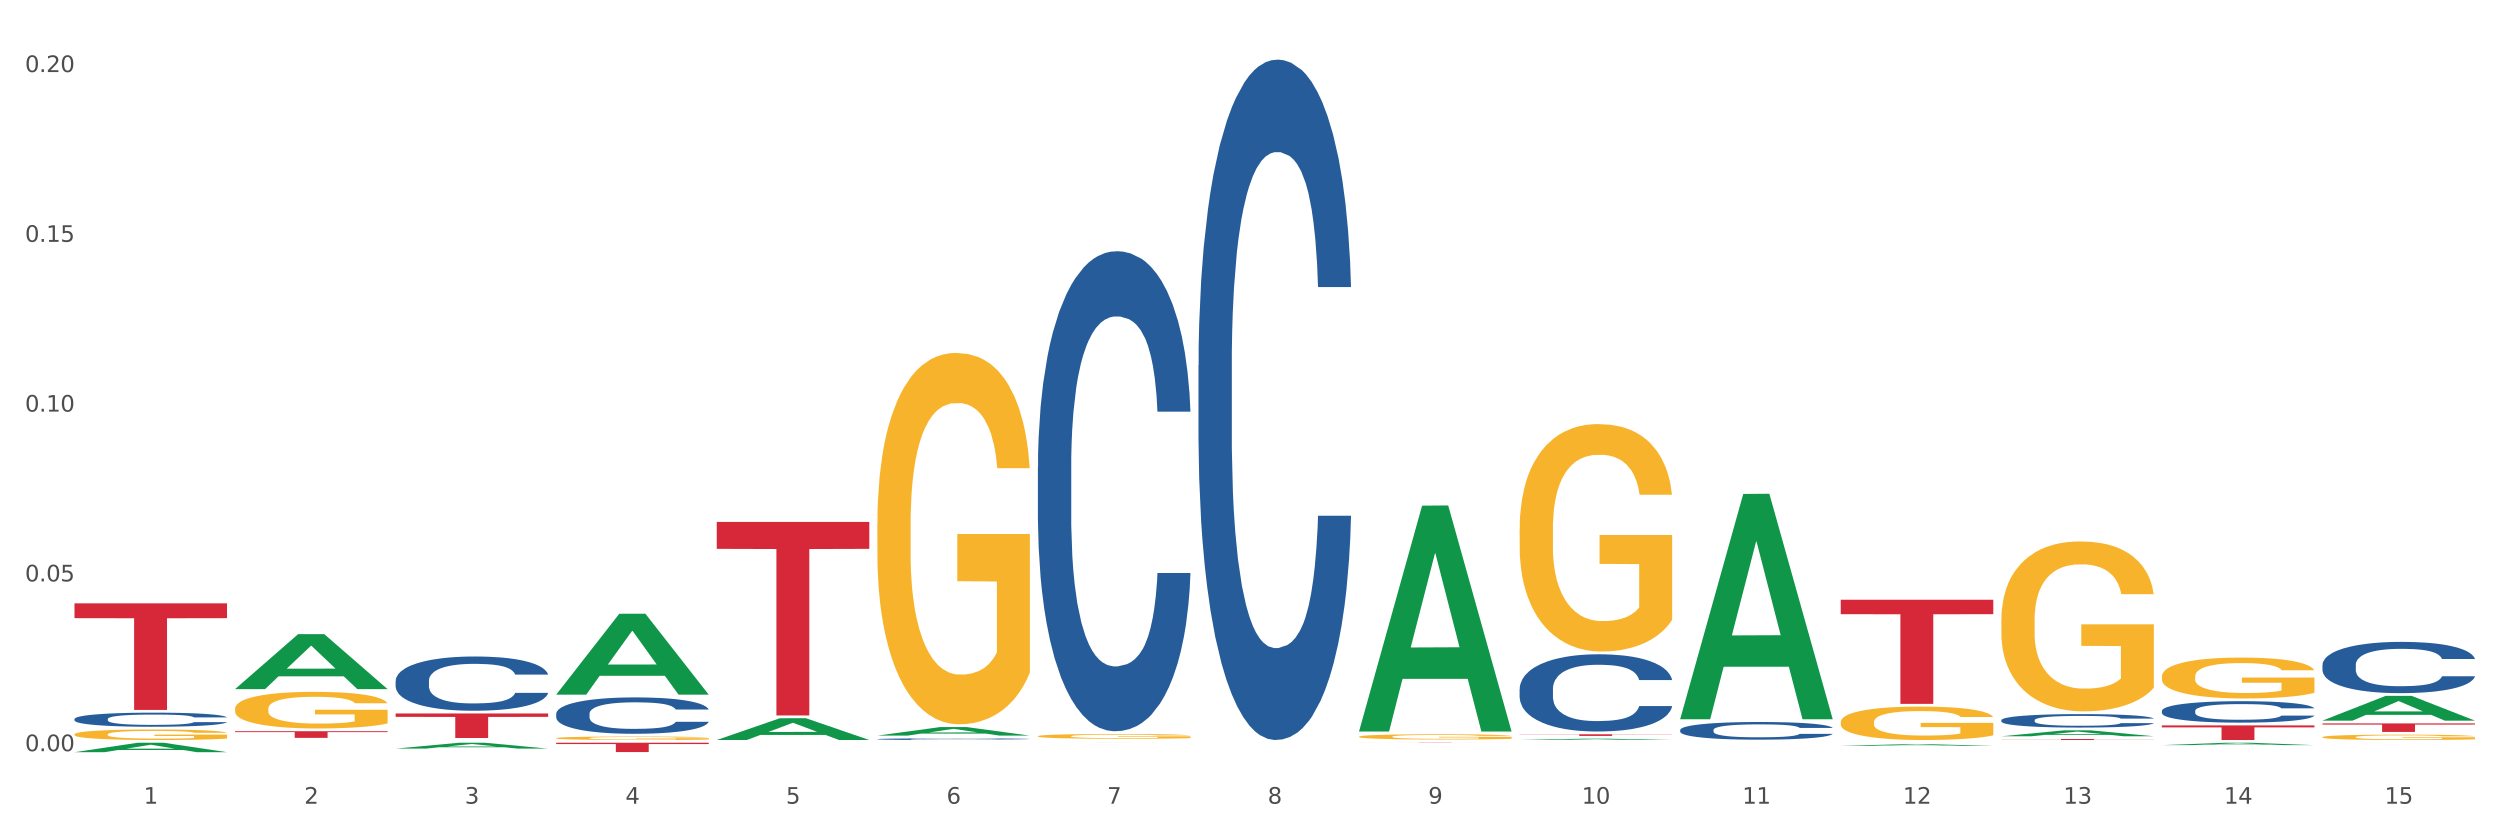 <?xml version="1.0" encoding="utf-8" standalone="no"?>
<!DOCTYPE svg PUBLIC "-//W3C//DTD SVG 1.1//EN"
  "http://www.w3.org/Graphics/SVG/1.1/DTD/svg11.dtd">
<svg xmlns:xlink="http://www.w3.org/1999/xlink" width="1080pt" height="360pt" viewBox="0 0 1080 360" xmlns="http://www.w3.org/2000/svg" version="1.1">
 <rect x="0" y="0" width="1080" height="360" fill="#333333" stroke="none"/>
 <defs>
  <style type="text/css">*{stroke-linejoin: round; stroke-linecap: butt}</style>
 </defs>
 <g id="figure_1">
  <g id="patch_1">
   <path d="M 0 360 
L 1080 360 
L 1080 0 
L 0 0 
z
" style="fill: #ffffff; stroke: #ffffff; stroke-linejoin: miter"/>
  </g>
  <g id="axes_1">
   <g id="matplotlib.axis_1">
    <g id="xtick_1">
     <g id="text_1">
      <!-- 1 -->
      <g style="fill: #4d4d4d" transform="translate(62.07 347.204) scale(0.096 -0.096)">
       <defs>
        <path id="DejaVuSans-31" d="M 794 531 
L 1825 531 
L 1825 4091 
L 703 3866 
L 703 4441 
L 1819 4666 
L 2450 4666 
L 2450 531 
L 3481 531 
L 3481 0 
L 794 0 
L 794 531 
z
" transform="scale(0.016)"/>
       </defs>
       <use xlink:href="#DejaVuSans-31"/>
      </g>
     </g>
    </g>
    <g id="xtick_2">
     <g id="text_2">
      <!-- 2 -->
      <g style="fill: #4d4d4d" transform="translate(131.436 347.204) scale(0.096 -0.096)">
       <defs>
        <path id="DejaVuSans-32" d="M 1228 531 
L 3431 531 
L 3431 0 
L 469 0 
L 469 531 
Q 828 903 1448 1529 
Q 2069 2156 2228 2338 
Q 2531 2678 2651 2914 
Q 2772 3150 2772 3378 
Q 2772 3750 2511 3984 
Q 2250 4219 1831 4219 
Q 1534 4219 1204 4116 
Q 875 4013 500 3803 
L 500 4441 
Q 881 4594 1212 4672 
Q 1544 4750 1819 4750 
Q 2544 4750 2975 4387 
Q 3406 4025 3406 3419 
Q 3406 3131 3298 2873 
Q 3191 2616 2906 2266 
Q 2828 2175 2409 1742 
Q 1991 1309 1228 531 
z
" transform="scale(0.016)"/>
       </defs>
       <use xlink:href="#DejaVuSans-32"/>
      </g>
     </g>
    </g>
    <g id="xtick_3">
     <g id="text_3">
      <!-- 3 -->
      <g style="fill: #4d4d4d" transform="translate(200.802 347.204) scale(0.096 -0.096)">
       <defs>
        <path id="DejaVuSans-33" d="M 2597 2516 
Q 3050 2419 3304 2112 
Q 3559 1806 3559 1356 
Q 3559 666 3084 287 
Q 2609 -91 1734 -91 
Q 1441 -91 1130 -33 
Q 819 25 488 141 
L 488 750 
Q 750 597 1062 519 
Q 1375 441 1716 441 
Q 2309 441 2620 675 
Q 2931 909 2931 1356 
Q 2931 1769 2642 2001 
Q 2353 2234 1838 2234 
L 1294 2234 
L 1294 2753 
L 1863 2753 
Q 2328 2753 2575 2939 
Q 2822 3125 2822 3475 
Q 2822 3834 2567 4026 
Q 2313 4219 1838 4219 
Q 1578 4219 1281 4162 
Q 984 4106 628 3988 
L 628 4550 
Q 988 4650 1302 4700 
Q 1616 4750 1894 4750 
Q 2613 4750 3031 4423 
Q 3450 4097 3450 3541 
Q 3450 3153 3228 2886 
Q 3006 2619 2597 2516 
z
" transform="scale(0.016)"/>
       </defs>
       <use xlink:href="#DejaVuSans-33"/>
      </g>
     </g>
    </g>
    <g id="xtick_4">
     <g id="text_4">
      <!-- 4 -->
      <g style="fill: #4d4d4d" transform="translate(270.169 347.204) scale(0.096 -0.096)">
       <defs>
        <path id="DejaVuSans-34" d="M 2419 4116 
L 825 1625 
L 2419 1625 
L 2419 4116 
z
M 2253 4666 
L 3047 4666 
L 3047 1625 
L 3713 1625 
L 3713 1100 
L 3047 1100 
L 3047 0 
L 2419 0 
L 2419 1100 
L 313 1100 
L 313 1709 
L 2253 4666 
z
" transform="scale(0.016)"/>
       </defs>
       <use xlink:href="#DejaVuSans-34"/>
      </g>
     </g>
    </g>
    <g id="xtick_5">
     <g id="text_5">
      <!-- 5 -->
      <g style="fill: #4d4d4d" transform="translate(339.535 347.204) scale(0.096 -0.096)">
       <defs>
        <path id="DejaVuSans-35" d="M 691 4666 
L 3169 4666 
L 3169 4134 
L 1269 4134 
L 1269 2991 
Q 1406 3038 1543 3061 
Q 1681 3084 1819 3084 
Q 2600 3084 3056 2656 
Q 3513 2228 3513 1497 
Q 3513 744 3044 326 
Q 2575 -91 1722 -91 
Q 1428 -91 1123 -41 
Q 819 9 494 109 
L 494 744 
Q 775 591 1075 516 
Q 1375 441 1709 441 
Q 2250 441 2565 725 
Q 2881 1009 2881 1497 
Q 2881 1984 2565 2268 
Q 2250 2553 1709 2553 
Q 1456 2553 1204 2497 
Q 953 2441 691 2322 
L 691 4666 
z
" transform="scale(0.016)"/>
       </defs>
       <use xlink:href="#DejaVuSans-35"/>
      </g>
     </g>
    </g>
    <g id="xtick_6">
     <g id="text_6">
      <!-- 6 -->
      <g style="fill: #4d4d4d" transform="translate(408.901 347.204) scale(0.096 -0.096)">
       <defs>
        <path id="DejaVuSans-36" d="M 2113 2584 
Q 1688 2584 1439 2293 
Q 1191 2003 1191 1497 
Q 1191 994 1439 701 
Q 1688 409 2113 409 
Q 2538 409 2786 701 
Q 3034 994 3034 1497 
Q 3034 2003 2786 2293 
Q 2538 2584 2113 2584 
z
M 3366 4563 
L 3366 3988 
Q 3128 4100 2886 4159 
Q 2644 4219 2406 4219 
Q 1781 4219 1451 3797 
Q 1122 3375 1075 2522 
Q 1259 2794 1537 2939 
Q 1816 3084 2150 3084 
Q 2853 3084 3261 2657 
Q 3669 2231 3669 1497 
Q 3669 778 3244 343 
Q 2819 -91 2113 -91 
Q 1303 -91 875 529 
Q 447 1150 447 2328 
Q 447 3434 972 4092 
Q 1497 4750 2381 4750 
Q 2619 4750 2861 4703 
Q 3103 4656 3366 4563 
z
" transform="scale(0.016)"/>
       </defs>
       <use xlink:href="#DejaVuSans-36"/>
      </g>
     </g>
    </g>
    <g id="xtick_7">
     <g id="text_7">
      <!-- 7 -->
      <g style="fill: #4d4d4d" transform="translate(478.267 347.204) scale(0.096 -0.096)">
       <defs>
        <path id="DejaVuSans-37" d="M 525 4666 
L 3525 4666 
L 3525 4397 
L 1831 0 
L 1172 0 
L 2766 4134 
L 525 4134 
L 525 4666 
z
" transform="scale(0.016)"/>
       </defs>
       <use xlink:href="#DejaVuSans-37"/>
      </g>
     </g>
    </g>
    <g id="xtick_8">
     <g id="text_8">
      <!-- 8 -->
      <g style="fill: #4d4d4d" transform="translate(547.634 347.204) scale(0.096 -0.096)">
       <defs>
        <path id="DejaVuSans-38" d="M 2034 2216 
Q 1584 2216 1326 1975 
Q 1069 1734 1069 1313 
Q 1069 891 1326 650 
Q 1584 409 2034 409 
Q 2484 409 2743 651 
Q 3003 894 3003 1313 
Q 3003 1734 2745 1975 
Q 2488 2216 2034 2216 
z
M 1403 2484 
Q 997 2584 770 2862 
Q 544 3141 544 3541 
Q 544 4100 942 4425 
Q 1341 4750 2034 4750 
Q 2731 4750 3128 4425 
Q 3525 4100 3525 3541 
Q 3525 3141 3298 2862 
Q 3072 2584 2669 2484 
Q 3125 2378 3379 2068 
Q 3634 1759 3634 1313 
Q 3634 634 3220 271 
Q 2806 -91 2034 -91 
Q 1263 -91 848 271 
Q 434 634 434 1313 
Q 434 1759 690 2068 
Q 947 2378 1403 2484 
z
M 1172 3481 
Q 1172 3119 1398 2916 
Q 1625 2713 2034 2713 
Q 2441 2713 2670 2916 
Q 2900 3119 2900 3481 
Q 2900 3844 2670 4047 
Q 2441 4250 2034 4250 
Q 1625 4250 1398 4047 
Q 1172 3844 1172 3481 
z
" transform="scale(0.016)"/>
       </defs>
       <use xlink:href="#DejaVuSans-38"/>
      </g>
     </g>
    </g>
    <g id="xtick_9">
     <g id="text_9">
      <!-- 9 -->
      <g style="fill: #4d4d4d" transform="translate(617 347.204) scale(0.096 -0.096)">
       <defs>
        <path id="DejaVuSans-39" d="M 703 97 
L 703 672 
Q 941 559 1184 500 
Q 1428 441 1663 441 
Q 2288 441 2617 861 
Q 2947 1281 2994 2138 
Q 2813 1869 2534 1725 
Q 2256 1581 1919 1581 
Q 1219 1581 811 2004 
Q 403 2428 403 3163 
Q 403 3881 828 4315 
Q 1253 4750 1959 4750 
Q 2769 4750 3195 4129 
Q 3622 3509 3622 2328 
Q 3622 1225 3098 567 
Q 2575 -91 1691 -91 
Q 1453 -91 1209 -44 
Q 966 3 703 97 
z
M 1959 2075 
Q 2384 2075 2632 2365 
Q 2881 2656 2881 3163 
Q 2881 3666 2632 3958 
Q 2384 4250 1959 4250 
Q 1534 4250 1286 3958 
Q 1038 3666 1038 3163 
Q 1038 2656 1286 2365 
Q 1534 2075 1959 2075 
z
" transform="scale(0.016)"/>
       </defs>
       <use xlink:href="#DejaVuSans-39"/>
      </g>
     </g>
    </g>
    <g id="xtick_10">
     <g id="text_10">
      <!-- 10 -->
      <g style="fill: #4d4d4d" transform="translate(683.312 347.204) scale(0.096 -0.096)">
       <defs>
        <path id="DejaVuSans-30" d="M 2034 4250 
Q 1547 4250 1301 3770 
Q 1056 3291 1056 2328 
Q 1056 1369 1301 889 
Q 1547 409 2034 409 
Q 2525 409 2770 889 
Q 3016 1369 3016 2328 
Q 3016 3291 2770 3770 
Q 2525 4250 2034 4250 
z
M 2034 4750 
Q 2819 4750 3233 4129 
Q 3647 3509 3647 2328 
Q 3647 1150 3233 529 
Q 2819 -91 2034 -91 
Q 1250 -91 836 529 
Q 422 1150 422 2328 
Q 422 3509 836 4129 
Q 1250 4750 2034 4750 
z
" transform="scale(0.016)"/>
       </defs>
       <use xlink:href="#DejaVuSans-31"/>
       <use xlink:href="#DejaVuSans-30" transform="translate(63.623 0)"/>
      </g>
     </g>
    </g>
    <g id="xtick_11">
     <g id="text_11">
      <!-- 11 -->
      <g style="fill: #4d4d4d" transform="translate(752.678 347.204) scale(0.096 -0.096)">
       <use xlink:href="#DejaVuSans-31"/>
       <use xlink:href="#DejaVuSans-31" transform="translate(63.623 0)"/>
      </g>
     </g>
    </g>
    <g id="xtick_12">
     <g id="text_12">
      <!-- 12 -->
      <g style="fill: #4d4d4d" transform="translate(822.044 347.204) scale(0.096 -0.096)">
       <use xlink:href="#DejaVuSans-31"/>
       <use xlink:href="#DejaVuSans-32" transform="translate(63.623 0)"/>
      </g>
     </g>
    </g>
    <g id="xtick_13">
     <g id="text_13">
      <!-- 13 -->
      <g style="fill: #4d4d4d" transform="translate(891.411 347.204) scale(0.096 -0.096)">
       <use xlink:href="#DejaVuSans-31"/>
       <use xlink:href="#DejaVuSans-33" transform="translate(63.623 0)"/>
      </g>
     </g>
    </g>
    <g id="xtick_14">
     <g id="text_14">
      <!-- 14 -->
      <g style="fill: #4d4d4d" transform="translate(960.777 347.204) scale(0.096 -0.096)">
       <use xlink:href="#DejaVuSans-31"/>
       <use xlink:href="#DejaVuSans-34" transform="translate(63.623 0)"/>
      </g>
     </g>
    </g>
    <g id="xtick_15">
     <g id="text_15">
      <!-- 15 -->
      <g style="fill: #4d4d4d" transform="translate(1030.143 347.204) scale(0.096 -0.096)">
       <use xlink:href="#DejaVuSans-31"/>
       <use xlink:href="#DejaVuSans-35" transform="translate(63.623 0)"/>
      </g>
     </g>
    </g>
    <g id="xtick_16"/>
    <g id="xtick_17"/>
    <g id="xtick_18"/>
    <g id="xtick_19"/>
    <g id="xtick_20"/>
    <g id="xtick_21"/>
    <g id="xtick_22"/>
    <g id="xtick_23"/>
    <g id="xtick_24"/>
    <g id="xtick_25"/>
    <g id="xtick_26"/>
    <g id="xtick_27"/>
    <g id="xtick_28"/>
    <g id="xtick_29"/>
   </g>
   <g id="matplotlib.axis_2">
    <g id="ytick_1">
     <g id="text_16">
      <!-- 0.00 -->
      <g style="fill: #4d4d4d" transform="translate(10.8 324.515) scale(0.096 -0.096)">
       <defs>
        <path id="DejaVuSans-2e" d="M 684 794 
L 1344 794 
L 1344 0 
L 684 0 
L 684 794 
z
" transform="scale(0.016)"/>
       </defs>
       <use xlink:href="#DejaVuSans-30"/>
       <use xlink:href="#DejaVuSans-2e" transform="translate(63.623 0)"/>
       <use xlink:href="#DejaVuSans-30" transform="translate(95.41 0)"/>
       <use xlink:href="#DejaVuSans-30" transform="translate(159.033 0)"/>
      </g>
     </g>
    </g>
    <g id="ytick_2">
     <g id="text_17">
      <!-- 0.05 -->
      <g style="fill: #4d4d4d" transform="translate(10.8 251.169) scale(0.096 -0.096)">
       <use xlink:href="#DejaVuSans-30"/>
       <use xlink:href="#DejaVuSans-2e" transform="translate(63.623 0)"/>
       <use xlink:href="#DejaVuSans-30" transform="translate(95.41 0)"/>
       <use xlink:href="#DejaVuSans-35" transform="translate(159.033 0)"/>
      </g>
     </g>
    </g>
    <g id="ytick_3">
     <g id="text_18">
      <!-- 0.10 -->
      <g style="fill: #4d4d4d" transform="translate(10.8 177.822) scale(0.096 -0.096)">
       <use xlink:href="#DejaVuSans-30"/>
       <use xlink:href="#DejaVuSans-2e" transform="translate(63.623 0)"/>
       <use xlink:href="#DejaVuSans-31" transform="translate(95.41 0)"/>
       <use xlink:href="#DejaVuSans-30" transform="translate(159.033 0)"/>
      </g>
     </g>
    </g>
    <g id="ytick_4">
     <g id="text_19">
      <!-- 0.15 -->
      <g style="fill: #4d4d4d" transform="translate(10.8 104.475) scale(0.096 -0.096)">
       <use xlink:href="#DejaVuSans-30"/>
       <use xlink:href="#DejaVuSans-2e" transform="translate(63.623 0)"/>
       <use xlink:href="#DejaVuSans-31" transform="translate(95.41 0)"/>
       <use xlink:href="#DejaVuSans-35" transform="translate(159.033 0)"/>
      </g>
     </g>
    </g>
    <g id="ytick_5">
     <g id="text_20">
      <!-- 0.20 -->
      <g style="fill: #4d4d4d" transform="translate(10.8 31.128) scale(0.096 -0.096)">
       <use xlink:href="#DejaVuSans-30"/>
       <use xlink:href="#DejaVuSans-2e" transform="translate(63.623 0)"/>
       <use xlink:href="#DejaVuSans-32" transform="translate(95.41 0)"/>
       <use xlink:href="#DejaVuSans-30" transform="translate(159.033 0)"/>
      </g>
     </g>
    </g>
    <g id="ytick_6"/>
    <g id="ytick_7"/>
    <g id="ytick_8"/>
    <g id="ytick_9"/>
   </g>
   <g id="PolyCollection_1">
    <path d="M 32.175 324.942 
L 32.243 324.938 
L 59.417 320.872 
L 70.695 320.868 
L 98.073 324.95 
L 85.029 324.95 
L 79.119 323.999 
L 51.061 323.999 
L 50.857 324.014 
L 45.151 324.95 
L 32.175 324.95 
L 32.175 324.942 
L 54.594 323.432 
L 75.586 323.428 
L 65.192 321.738 
L 65.056 321.73 
L 64.92 321.742 
L 54.526 323.428 
L 54.594 323.432 
L 32.175 324.942 
z
" clip-path="url(#p0aca4a0d3a)" style="fill: #109648"/>
    <path d="M 240.274 318.873 
L 240.351 318.872 
L 240.351 318.822 
L 240.507 318.779 
L 241.285 318.676 
L 242.452 318.59 
L 243.308 318.544 
L 244.164 318.507 
L 245.175 318.47 
L 246.42 318.431 
L 248.676 318.374 
L 250.077 318.345 
L 251.788 318.315 
L 254.9 318.271 
L 257.157 318.246 
L 259.491 318.225 
L 263.303 318.2 
L 265.793 318.189 
L 268.438 318.181 
L 271.628 318.175 
L 274.04 318.174 
L 279.33 318.178 
L 283.843 318.19 
L 286.021 318.2 
L 288.822 318.217 
L 290.3 318.228 
L 292.712 318.25 
L 295.202 318.279 
L 296.913 318.304 
L 299.481 318.351 
L 301.426 318.398 
L 303.215 318.456 
L 304.149 318.496 
L 304.849 318.533 
L 305.471 318.576 
L 306.094 318.644 
L 292.089 318.644 
L 291.545 318.595 
L 290.689 318.55 
L 289.444 318.506 
L 288.355 318.478 
L 286.488 318.443 
L 284.776 318.421 
L 282.987 318.405 
L 280.808 318.391 
L 279.097 318.384 
L 276.685 318.378 
L 271.939 318.38 
L 268.749 318.391 
L 266.571 318.405 
L 265.17 318.417 
L 263.925 318.431 
L 262.525 318.45 
L 260.891 318.479 
L 259.724 318.506 
L 258.557 318.539 
L 257.623 318.572 
L 256.768 318.611 
L 256.067 318.652 
L 255.523 318.695 
L 255.056 318.748 
L 254.667 318.835 
L 254.667 319.024 
L 254.823 319.067 
L 255.212 319.124 
L 255.678 319.166 
L 256.456 319.218 
L 257.157 319.252 
L 258.479 319.302 
L 259.957 319.343 
L 261.124 319.37 
L 262.291 319.392 
L 264.314 319.422 
L 266.571 319.447 
L 268.516 319.462 
L 271.161 319.476 
L 272.95 319.482 
L 274.506 319.484 
L 278.319 319.484 
L 281.042 319.48 
L 284.076 319.471 
L 286.41 319.458 
L 288.355 319.443 
L 290.533 319.418 
L 291.934 319.395 
L 291.934 319.106 
L 274.818 319.104 
L 274.818 318.912 
L 306.172 318.912 
L 306.172 319.476 
L 304.849 319.505 
L 303.371 319.531 
L 301.815 319.555 
L 299.481 319.584 
L 296.68 319.612 
L 294.19 319.631 
L 291.545 319.648 
L 288.433 319.663 
L 284.387 319.677 
L 281.897 319.682 
L 278.785 319.686 
L 275.129 319.688 
L 271.939 319.685 
L 268.827 319.678 
L 265.559 319.666 
L 262.369 319.648 
L 259.957 319.63 
L 257.546 319.607 
L 254.978 319.578 
L 252.955 319.551 
L 251.399 319.526 
L 249.688 319.494 
L 247.82 319.453 
L 246.42 319.415 
L 245.175 319.377 
L 243.853 319.327 
L 242.919 319.284 
L 241.985 319.23 
L 241.441 319.19 
L 240.818 319.128 
L 240.351 319.041 
L 240.274 318.873 
z
" clip-path="url(#p0aca4a0d3a)" style="fill: #f7b32b"/>
    <path d="M 448.372 318.039 
L 448.45 318.037 
L 448.45 317.969 
L 448.606 317.911 
L 449.384 317.769 
L 450.551 317.652 
L 451.407 317.589 
L 452.262 317.538 
L 453.274 317.487 
L 454.519 317.434 
L 456.775 317.357 
L 458.175 317.317 
L 459.887 317.275 
L 462.999 317.215 
L 465.255 317.181 
L 467.589 317.153 
L 471.402 317.119 
L 473.891 317.103 
L 476.536 317.092 
L 479.726 317.084 
L 482.138 317.083 
L 487.429 317.088 
L 491.941 317.105 
L 494.12 317.119 
L 496.92 317.141 
L 498.399 317.156 
L 500.811 317.187 
L 503.3 317.226 
L 505.012 317.26 
L 507.579 317.325 
L 509.524 317.389 
L 511.314 317.468 
L 512.247 317.523 
L 512.948 317.574 
L 513.57 317.633 
L 514.192 317.725 
L 500.188 317.725 
L 499.644 317.659 
L 498.788 317.597 
L 497.543 317.536 
L 496.454 317.498 
L 494.586 317.451 
L 492.875 317.421 
L 491.085 317.398 
L 488.907 317.379 
L 487.195 317.37 
L 484.783 317.362 
L 480.038 317.364 
L 476.848 317.379 
L 474.669 317.398 
L 473.269 317.415 
L 472.024 317.434 
L 470.624 317.461 
L 468.99 317.5 
L 467.823 317.536 
L 466.656 317.582 
L 465.722 317.627 
L 464.866 317.68 
L 464.166 317.737 
L 463.621 317.795 
L 463.155 317.867 
L 462.766 317.986 
L 462.766 318.245 
L 462.921 318.304 
L 463.31 318.381 
L 463.777 318.44 
L 464.555 318.51 
L 465.255 318.557 
L 466.578 318.625 
L 468.056 318.682 
L 469.223 318.718 
L 470.39 318.748 
L 472.413 318.79 
L 474.669 318.824 
L 476.614 318.845 
L 479.26 318.863 
L 481.049 318.871 
L 482.605 318.875 
L 486.417 318.875 
L 489.14 318.869 
L 492.175 318.856 
L 494.509 318.839 
L 496.454 318.818 
L 498.632 318.784 
L 500.033 318.752 
L 500.033 318.357 
L 482.916 318.355 
L 482.916 318.092 
L 514.27 318.092 
L 514.27 318.863 
L 512.948 318.903 
L 511.469 318.939 
L 509.913 318.971 
L 507.579 319.011 
L 504.778 319.049 
L 502.289 319.075 
L 499.644 319.098 
L 496.531 319.119 
L 492.486 319.138 
L 489.996 319.145 
L 486.884 319.151 
L 483.227 319.153 
L 480.038 319.149 
L 476.925 319.139 
L 473.658 319.122 
L 470.468 319.098 
L 468.056 319.073 
L 465.644 319.043 
L 463.077 319.003 
L 461.054 318.966 
L 459.498 318.932 
L 457.786 318.888 
L 455.919 318.831 
L 454.519 318.78 
L 453.274 318.727 
L 451.951 318.659 
L 451.018 318.601 
L 450.084 318.527 
L 449.539 318.472 
L 448.917 318.387 
L 448.45 318.268 
L 448.372 318.039 
z
" clip-path="url(#p0aca4a0d3a)" style="fill: #f7b32b"/>
    <path d="M 379.006 226.599 
L 379.084 226.453 
L 379.084 221.178 
L 379.24 216.636 
L 380.018 205.646 
L 381.185 196.562 
L 382.04 191.727 
L 382.896 187.771 
L 383.908 183.814 
L 385.152 179.712 
L 387.409 173.704 
L 388.809 170.627 
L 390.521 167.404 
L 393.633 162.715 
L 395.889 160.078 
L 398.223 157.88 
L 402.035 155.242 
L 404.525 154.07 
L 407.17 153.191 
L 410.36 152.605 
L 412.772 152.458 
L 418.062 152.898 
L 422.575 154.217 
L 424.753 155.242 
L 427.554 157.001 
L 429.032 158.173 
L 431.444 160.517 
L 433.934 163.594 
L 435.646 166.232 
L 438.213 171.213 
L 440.158 176.195 
L 441.948 182.349 
L 442.881 186.598 
L 443.581 190.555 
L 444.204 195.097 
L 444.826 202.276 
L 430.822 202.276 
L 430.277 197.148 
L 429.422 192.313 
L 428.177 187.624 
L 427.087 184.694 
L 425.22 181.031 
L 423.509 178.686 
L 421.719 176.928 
L 419.541 175.463 
L 417.829 174.73 
L 415.417 174.144 
L 410.671 174.29 
L 407.481 175.463 
L 405.303 176.928 
L 403.903 178.247 
L 402.658 179.712 
L 401.257 181.763 
L 399.624 184.84 
L 398.456 187.624 
L 397.289 191.141 
L 396.356 194.657 
L 395.5 198.76 
L 394.8 203.156 
L 394.255 207.698 
L 393.788 213.266 
L 393.399 222.497 
L 393.399 242.57 
L 393.555 247.113 
L 393.944 253.12 
L 394.411 257.662 
L 395.189 263.084 
L 395.889 266.747 
L 397.212 272.022 
L 398.69 276.417 
L 399.857 279.201 
L 401.024 281.546 
L 403.047 284.769 
L 405.303 287.406 
L 407.248 289.018 
L 409.893 290.483 
L 411.683 291.07 
L 413.239 291.363 
L 417.051 291.363 
L 419.774 290.923 
L 422.808 289.897 
L 425.142 288.579 
L 427.087 286.967 
L 429.266 284.329 
L 430.666 281.839 
L 430.666 251.215 
L 413.55 251.069 
L 413.55 230.702 
L 444.904 230.702 
L 444.904 290.483 
L 443.581 293.56 
L 442.103 296.344 
L 440.547 298.835 
L 438.213 301.912 
L 435.412 304.843 
L 432.923 306.894 
L 430.277 308.652 
L 427.165 310.264 
L 423.12 311.729 
L 420.63 312.315 
L 417.518 312.755 
L 413.861 312.902 
L 410.671 312.608 
L 407.559 311.876 
L 404.292 310.557 
L 401.102 308.652 
L 398.69 306.748 
L 396.278 304.403 
L 393.711 301.326 
L 391.688 298.396 
L 390.132 295.758 
L 388.42 292.388 
L 386.553 287.993 
L 385.152 284.036 
L 383.908 279.934 
L 382.585 274.659 
L 381.651 270.117 
L 380.718 264.402 
L 380.173 260.153 
L 379.551 253.56 
L 379.084 244.329 
L 379.006 226.599 
z
" clip-path="url(#p0aca4a0d3a)" style="fill: #f7b32b"/>
    <path d="M 587.105 318.247 
L 587.183 318.245 
L 587.183 318.171 
L 587.338 318.107 
L 588.116 317.952 
L 589.283 317.824 
L 590.139 317.755 
L 590.995 317.7 
L 592.006 317.644 
L 593.251 317.586 
L 595.507 317.501 
L 596.908 317.458 
L 598.619 317.412 
L 601.731 317.346 
L 603.988 317.309 
L 606.322 317.278 
L 610.134 317.241 
L 612.624 317.224 
L 615.269 317.212 
L 618.459 317.204 
L 620.871 317.201 
L 626.161 317.208 
L 630.674 317.226 
L 632.852 317.241 
L 635.653 317.266 
L 637.131 317.282 
L 639.543 317.315 
L 642.033 317.359 
L 643.744 317.396 
L 646.312 317.466 
L 648.257 317.536 
L 650.046 317.623 
L 650.98 317.683 
L 651.68 317.739 
L 652.302 317.803 
L 652.925 317.904 
L 638.921 317.904 
L 638.376 317.832 
L 637.52 317.764 
L 636.275 317.698 
L 635.186 317.656 
L 633.319 317.605 
L 631.607 317.571 
L 629.818 317.547 
L 627.639 317.526 
L 625.928 317.516 
L 623.516 317.507 
L 618.77 317.509 
L 615.58 317.526 
L 613.402 317.547 
L 612.001 317.565 
L 610.756 317.586 
L 609.356 317.615 
L 607.722 317.658 
L 606.555 317.698 
L 605.388 317.747 
L 604.455 317.797 
L 603.599 317.855 
L 602.898 317.917 
L 602.354 317.981 
L 601.887 318.059 
L 601.498 318.189 
L 601.498 318.473 
L 601.654 318.537 
L 602.043 318.621 
L 602.509 318.685 
L 603.287 318.762 
L 603.988 318.814 
L 605.31 318.888 
L 606.789 318.95 
L 607.956 318.989 
L 609.123 319.022 
L 611.145 319.068 
L 613.402 319.105 
L 615.347 319.128 
L 617.992 319.148 
L 619.781 319.157 
L 621.337 319.161 
L 625.15 319.161 
L 627.873 319.155 
L 630.907 319.14 
L 633.241 319.121 
L 635.186 319.099 
L 637.365 319.062 
L 638.765 319.026 
L 638.765 318.594 
L 621.649 318.592 
L 621.649 318.305 
L 653.003 318.305 
L 653.003 319.148 
L 651.68 319.192 
L 650.202 319.231 
L 648.646 319.266 
L 646.312 319.31 
L 643.511 319.351 
L 641.021 319.38 
L 638.376 319.405 
L 635.264 319.427 
L 631.218 319.448 
L 628.729 319.456 
L 625.617 319.462 
L 621.96 319.465 
L 618.77 319.46 
L 615.658 319.45 
L 612.39 319.431 
L 609.2 319.405 
L 606.789 319.378 
L 604.377 319.345 
L 601.809 319.301 
L 599.786 319.26 
L 598.23 319.223 
L 596.519 319.175 
L 594.652 319.113 
L 593.251 319.057 
L 592.006 319 
L 590.684 318.925 
L 589.75 318.861 
L 588.816 318.78 
L 588.272 318.721 
L 587.649 318.628 
L 587.183 318.497 
L 587.105 318.247 
z
" clip-path="url(#p0aca4a0d3a)" style="fill: #f7b32b"/>
    <path d="M 309.64 225.488 
L 375.538 225.488 
L 375.538 237.106 
L 349.616 237.185 
L 349.616 309.09 
L 335.406 309.09 
L 335.406 237.185 
L 309.64 237.106 
L 309.64 225.567 
L 309.64 225.488 
z
" clip-path="url(#p0aca4a0d3a)" style="fill: #d62839"/>
    <path d="M 587.105 320.868 
L 653.003 320.868 
L 653.003 320.88 
L 627.081 320.88 
L 627.081 320.957 
L 612.871 320.957 
L 612.871 320.88 
L 587.105 320.88 
L 587.105 320.868 
L 587.105 320.868 
z
" clip-path="url(#p0aca4a0d3a)" style="fill: #d62839"/>
    <path d="M 448.372 320.868 
L 514.27 320.868 
L 514.27 320.87 
L 488.348 320.87 
L 488.348 320.885 
L 474.138 320.885 
L 474.138 320.87 
L 448.372 320.87 
L 448.372 320.868 
L 448.372 320.868 
z
" clip-path="url(#p0aca4a0d3a)" style="fill: #d62839"/>
    <path d="M 656.471 317.192 
L 722.369 317.192 
L 722.369 317.296 
L 696.447 317.297 
L 696.447 317.936 
L 682.237 317.936 
L 682.237 317.297 
L 656.471 317.296 
L 656.471 317.193 
L 656.471 317.192 
z
" clip-path="url(#p0aca4a0d3a)" style="fill: #d62839"/>
    <path d="M 32.175 260.649 
L 98.073 260.649 
L 98.073 267.046 
L 72.151 267.09 
L 72.151 306.684 
L 57.941 306.684 
L 57.941 267.09 
L 32.175 267.046 
L 32.175 260.692 
L 32.175 260.649 
z
" clip-path="url(#p0aca4a0d3a)" style="fill: #d62839"/>
    <path d="M 864.57 319.252 
L 930.468 319.252 
L 930.468 319.313 
L 904.546 319.313 
L 904.546 319.688 
L 890.335 319.688 
L 890.335 319.313 
L 864.57 319.313 
L 864.57 319.252 
L 864.57 319.252 
z
" clip-path="url(#p0aca4a0d3a)" style="fill: #d62839"/>
    <path d="M 795.203 259.072 
L 861.101 259.072 
L 861.101 265.326 
L 835.179 265.368 
L 835.179 304.073 
L 820.969 304.073 
L 820.969 265.368 
L 795.203 265.326 
L 795.203 259.114 
L 795.203 259.072 
z
" clip-path="url(#p0aca4a0d3a)" style="fill: #d62839"/>
    <path d="M 101.541 297.661 
L 101.609 297.639 
L 128.784 273.958 
L 140.061 273.935 
L 167.439 297.706 
L 154.395 297.706 
L 148.485 292.171 
L 120.427 292.171 
L 120.224 292.26 
L 114.517 297.706 
L 101.541 297.706 
L 101.541 297.661 
L 123.96 288.867 
L 144.952 288.845 
L 134.558 279.002 
L 134.422 278.957 
L 134.286 279.024 
L 123.892 288.845 
L 123.96 288.867 
L 101.541 297.661 
z
" clip-path="url(#p0aca4a0d3a)" style="fill: #109648"/>
    <path d="M 240.274 320.868 
L 306.172 320.868 
L 306.172 321.428 
L 280.25 321.431 
L 280.25 324.895 
L 266.039 324.895 
L 266.039 321.431 
L 240.274 321.428 
L 240.274 320.872 
L 240.274 320.868 
z
" clip-path="url(#p0aca4a0d3a)" style="fill: #d62839"/>
    <path d="M 170.907 308.226 
L 236.805 308.226 
L 236.805 309.696 
L 210.883 309.706 
L 210.883 318.807 
L 196.673 318.807 
L 196.673 309.706 
L 170.907 309.696 
L 170.907 308.236 
L 170.907 308.226 
z
" clip-path="url(#p0aca4a0d3a)" style="fill: #d62839"/>
    <path d="M 101.541 315.884 
L 167.439 315.884 
L 167.439 316.282 
L 141.517 316.285 
L 141.517 318.747 
L 127.307 318.747 
L 127.307 316.285 
L 101.541 316.282 
L 101.541 315.887 
L 101.541 315.884 
z
" clip-path="url(#p0aca4a0d3a)" style="fill: #d62839"/>
    <path d="M 933.936 313.362 
L 999.834 313.362 
L 999.834 314.241 
L 973.912 314.247 
L 973.912 319.688 
L 959.702 319.688 
L 959.702 314.247 
L 933.936 314.241 
L 933.936 313.368 
L 933.936 313.362 
z
" clip-path="url(#p0aca4a0d3a)" style="fill: #d62839"/>
    <path d="M 1003.302 312.5 
L 1069.2 312.5 
L 1069.2 313.013 
L 1043.278 313.016 
L 1043.278 316.189 
L 1029.068 316.189 
L 1029.068 313.016 
L 1003.302 313.013 
L 1003.302 312.504 
L 1003.302 312.5 
z
" clip-path="url(#p0aca4a0d3a)" style="fill: #d62839"/>
    <path d="M 240.274 300.034 
L 240.342 300.001 
L 267.516 265.15 
L 278.793 265.117 
L 306.172 300.099 
L 293.128 300.099 
L 287.217 291.953 
L 259.16 291.953 
L 258.956 292.085 
L 253.249 300.099 
L 240.274 300.099 
L 240.274 300.034 
L 262.693 287.092 
L 283.685 287.059 
L 273.291 272.573 
L 273.155 272.508 
L 273.019 272.606 
L 262.625 287.059 
L 262.693 287.092 
L 240.274 300.034 
z
" clip-path="url(#p0aca4a0d3a)" style="fill: #109648"/>
    <path d="M 170.907 323.403 
L 170.975 323.4 
L 198.15 320.87 
L 209.427 320.868 
L 236.805 323.408 
L 223.762 323.408 
L 217.851 322.816 
L 189.794 322.816 
L 189.59 322.826 
L 183.883 323.408 
L 170.907 323.408 
L 170.907 323.403 
L 193.326 322.463 
L 214.319 322.461 
L 203.924 321.409 
L 203.788 321.405 
L 203.653 321.412 
L 193.258 322.461 
L 193.326 322.463 
L 170.907 323.403 
z
" clip-path="url(#p0aca4a0d3a)" style="fill: #109648"/>
    <path d="M 656.471 228.614 
L 656.549 228.524 
L 656.549 225.294 
L 656.704 222.512 
L 657.482 215.782 
L 658.649 210.218 
L 659.505 207.257 
L 660.361 204.834 
L 661.372 202.411 
L 662.617 199.898 
L 664.874 196.219 
L 666.274 194.334 
L 667.986 192.36 
L 671.098 189.489 
L 673.354 187.873 
L 675.688 186.527 
L 679.5 184.912 
L 681.99 184.194 
L 684.635 183.656 
L 687.825 183.297 
L 690.237 183.207 
L 695.527 183.476 
L 700.04 184.284 
L 702.218 184.912 
L 705.019 185.989 
L 706.497 186.707 
L 708.909 188.143 
L 711.399 190.027 
L 713.111 191.642 
L 715.678 194.693 
L 717.623 197.744 
L 719.412 201.513 
L 720.346 204.116 
L 721.046 206.539 
L 721.669 209.321 
L 722.291 213.718 
L 708.287 213.718 
L 707.742 210.577 
L 706.886 207.615 
L 705.642 204.744 
L 704.552 202.949 
L 702.685 200.706 
L 700.973 199.27 
L 699.184 198.193 
L 697.006 197.296 
L 695.294 196.847 
L 692.882 196.488 
L 688.136 196.578 
L 684.946 197.296 
L 682.768 198.193 
L 681.367 199.001 
L 680.123 199.898 
L 678.722 201.154 
L 677.088 203.039 
L 675.921 204.744 
L 674.754 206.898 
L 673.821 209.051 
L 672.965 211.564 
L 672.265 214.256 
L 671.72 217.038 
L 671.253 220.448 
L 670.864 226.101 
L 670.864 238.395 
L 671.02 241.177 
L 671.409 244.856 
L 671.876 247.638 
L 672.654 250.958 
L 673.354 253.202 
L 674.677 256.432 
L 676.155 259.125 
L 677.322 260.83 
L 678.489 262.265 
L 680.512 264.24 
L 682.768 265.855 
L 684.713 266.842 
L 687.358 267.739 
L 689.148 268.098 
L 690.704 268.278 
L 694.516 268.278 
L 697.239 268.009 
L 700.273 267.38 
L 702.607 266.573 
L 704.552 265.586 
L 706.731 263.97 
L 708.131 262.445 
L 708.131 243.69 
L 691.015 243.6 
L 691.015 231.127 
L 722.369 231.127 
L 722.369 267.739 
L 721.046 269.624 
L 719.568 271.329 
L 718.012 272.854 
L 715.678 274.739 
L 712.877 276.534 
L 710.387 277.79 
L 707.742 278.867 
L 704.63 279.854 
L 700.584 280.751 
L 698.095 281.11 
L 694.983 281.379 
L 691.326 281.469 
L 688.136 281.29 
L 685.024 280.841 
L 681.756 280.033 
L 678.567 278.867 
L 676.155 277.7 
L 673.743 276.264 
L 671.175 274.38 
L 669.153 272.585 
L 667.597 270.97 
L 665.885 268.906 
L 664.018 266.214 
L 662.617 263.791 
L 661.372 261.278 
L 660.05 258.048 
L 659.116 255.266 
L 658.183 251.766 
L 657.638 249.164 
L 657.016 245.126 
L 656.549 239.472 
L 656.471 228.614 
z
" clip-path="url(#p0aca4a0d3a)" style="fill: #f7b32b"/>
    <path d="M 795.203 311.923 
L 795.281 311.91 
L 795.281 311.436 
L 795.437 311.027 
L 796.215 310.038 
L 797.382 309.221 
L 798.238 308.786 
L 799.094 308.43 
L 800.105 308.074 
L 801.35 307.705 
L 803.606 307.165 
L 805.006 306.888 
L 806.718 306.598 
L 809.83 306.176 
L 812.086 305.939 
L 814.42 305.741 
L 818.233 305.504 
L 820.722 305.398 
L 823.368 305.319 
L 826.557 305.266 
L 828.969 305.253 
L 834.26 305.293 
L 838.772 305.411 
L 840.951 305.504 
L 843.752 305.662 
L 845.23 305.767 
L 847.642 305.978 
L 850.131 306.255 
L 851.843 306.492 
L 854.41 306.941 
L 856.355 307.389 
L 858.145 307.942 
L 859.078 308.325 
L 859.779 308.681 
L 860.401 309.089 
L 861.024 309.735 
L 847.019 309.735 
L 846.475 309.274 
L 845.619 308.839 
L 844.374 308.417 
L 843.285 308.153 
L 841.418 307.824 
L 839.706 307.613 
L 837.916 307.455 
L 835.738 307.323 
L 834.026 307.257 
L 831.615 307.204 
L 826.869 307.217 
L 823.679 307.323 
L 821.5 307.455 
L 820.1 307.573 
L 818.855 307.705 
L 817.455 307.89 
L 815.821 308.166 
L 814.654 308.417 
L 813.487 308.733 
L 812.553 309.05 
L 811.697 309.419 
L 810.997 309.814 
L 810.453 310.223 
L 809.986 310.724 
L 809.597 311.554 
L 809.597 313.36 
L 809.752 313.769 
L 810.141 314.309 
L 810.608 314.718 
L 811.386 315.206 
L 812.086 315.535 
L 813.409 316.01 
L 814.887 316.405 
L 816.054 316.656 
L 817.221 316.867 
L 819.244 317.157 
L 821.5 317.394 
L 823.445 317.539 
L 826.091 317.671 
L 827.88 317.724 
L 829.436 317.75 
L 833.248 317.75 
L 835.971 317.71 
L 839.006 317.618 
L 841.34 317.499 
L 843.285 317.354 
L 845.463 317.117 
L 846.864 316.893 
L 846.864 314.138 
L 829.747 314.125 
L 829.747 312.292 
L 861.101 312.292 
L 861.101 317.671 
L 859.779 317.948 
L 858.3 318.198 
L 856.744 318.422 
L 854.41 318.699 
L 851.61 318.963 
L 849.12 319.147 
L 846.475 319.305 
L 843.363 319.45 
L 839.317 319.582 
L 836.827 319.635 
L 833.715 319.674 
L 830.059 319.688 
L 826.869 319.661 
L 823.757 319.595 
L 820.489 319.477 
L 817.299 319.305 
L 814.887 319.134 
L 812.475 318.923 
L 809.908 318.646 
L 807.885 318.383 
L 806.329 318.145 
L 804.617 317.842 
L 802.75 317.447 
L 801.35 317.091 
L 800.105 316.722 
L 798.782 316.247 
L 797.849 315.838 
L 796.915 315.324 
L 796.37 314.942 
L 795.748 314.349 
L 795.281 313.518 
L 795.203 311.923 
z
" clip-path="url(#p0aca4a0d3a)" style="fill: #f7b32b"/>
    <path d="M 933.936 292.236 
L 934.014 292.219 
L 934.014 291.639 
L 934.169 291.139 
L 934.947 289.929 
L 936.114 288.929 
L 936.97 288.397 
L 937.826 287.961 
L 938.837 287.526 
L 940.082 287.074 
L 942.338 286.413 
L 943.739 286.074 
L 945.45 285.719 
L 948.563 285.203 
L 950.819 284.913 
L 953.153 284.671 
L 956.965 284.381 
L 959.455 284.252 
L 962.1 284.155 
L 965.29 284.09 
L 967.702 284.074 
L 972.992 284.123 
L 977.505 284.268 
L 979.683 284.381 
L 982.484 284.574 
L 983.962 284.703 
L 986.374 284.961 
L 988.864 285.3 
L 990.575 285.59 
L 993.143 286.139 
L 995.088 286.687 
L 996.877 287.365 
L 997.811 287.832 
L 998.511 288.268 
L 999.134 288.768 
L 999.756 289.558 
L 985.752 289.558 
L 985.207 288.994 
L 984.351 288.461 
L 983.106 287.945 
L 982.017 287.623 
L 980.15 287.219 
L 978.438 286.961 
L 976.649 286.768 
L 974.47 286.607 
L 972.759 286.526 
L 970.347 286.461 
L 965.601 286.477 
L 962.411 286.607 
L 960.233 286.768 
L 958.832 286.913 
L 957.588 287.074 
L 956.187 287.3 
L 954.553 287.639 
L 953.386 287.945 
L 952.219 288.332 
L 951.286 288.719 
L 950.43 289.171 
L 949.73 289.655 
L 949.185 290.155 
L 948.718 290.768 
L 948.329 291.784 
L 948.329 293.994 
L 948.485 294.494 
L 948.874 295.155 
L 949.341 295.655 
L 950.119 296.252 
L 950.819 296.655 
L 952.141 297.236 
L 953.62 297.719 
L 954.787 298.026 
L 955.954 298.284 
L 957.977 298.639 
L 960.233 298.929 
L 962.178 299.107 
L 964.823 299.268 
L 966.613 299.332 
L 968.169 299.365 
L 971.981 299.365 
L 974.704 299.316 
L 977.738 299.203 
L 980.072 299.058 
L 982.017 298.881 
L 984.196 298.59 
L 985.596 298.316 
L 985.596 294.945 
L 968.48 294.929 
L 968.48 292.687 
L 999.834 292.687 
L 999.834 299.268 
L 998.511 299.607 
L 997.033 299.913 
L 995.477 300.187 
L 993.143 300.526 
L 990.342 300.849 
L 987.852 301.074 
L 985.207 301.268 
L 982.095 301.445 
L 978.049 301.607 
L 975.56 301.671 
L 972.448 301.719 
L 968.791 301.736 
L 965.601 301.703 
L 962.489 301.623 
L 959.221 301.478 
L 956.032 301.268 
L 953.62 301.058 
L 951.208 300.8 
L 948.64 300.461 
L 946.618 300.139 
L 945.061 299.849 
L 943.35 299.478 
L 941.483 298.994 
L 940.082 298.558 
L 938.837 298.107 
L 937.515 297.526 
L 936.581 297.026 
L 935.648 296.397 
L 935.103 295.929 
L 934.48 295.203 
L 934.014 294.187 
L 933.936 292.236 
z
" clip-path="url(#p0aca4a0d3a)" style="fill: #f7b32b"/>
    <path d="M 864.57 267.826 
L 864.647 267.759 
L 864.647 265.346 
L 864.803 263.268 
L 865.581 258.24 
L 866.748 254.083 
L 867.604 251.871 
L 868.46 250.061 
L 869.471 248.251 
L 870.716 246.374 
L 872.972 243.625 
L 874.373 242.217 
L 876.084 240.742 
L 879.196 238.597 
L 881.453 237.39 
L 883.787 236.385 
L 887.599 235.178 
L 890.089 234.642 
L 892.734 234.24 
L 895.924 233.971 
L 898.336 233.904 
L 903.626 234.105 
L 908.139 234.709 
L 910.317 235.178 
L 913.118 235.983 
L 914.596 236.519 
L 917.008 237.592 
L 919.498 238.999 
L 921.209 240.206 
L 923.777 242.485 
L 925.722 244.765 
L 927.511 247.58 
L 928.445 249.525 
L 929.145 251.335 
L 929.767 253.413 
L 930.39 256.698 
L 916.385 256.698 
L 915.841 254.351 
L 914.985 252.139 
L 913.74 249.994 
L 912.651 248.653 
L 910.784 246.977 
L 909.072 245.904 
L 907.283 245.1 
L 905.104 244.43 
L 903.393 244.094 
L 900.981 243.826 
L 896.235 243.893 
L 893.045 244.43 
L 890.867 245.1 
L 889.466 245.703 
L 888.221 246.374 
L 886.821 247.312 
L 885.187 248.72 
L 884.02 249.994 
L 882.853 251.603 
L 881.919 253.212 
L 881.064 255.089 
L 880.363 257.1 
L 879.819 259.178 
L 879.352 261.726 
L 878.963 265.949 
L 878.963 275.134 
L 879.119 277.212 
L 879.508 279.96 
L 879.974 282.039 
L 880.752 284.519 
L 881.453 286.195 
L 882.775 288.608 
L 884.253 290.62 
L 885.42 291.893 
L 886.587 292.966 
L 888.61 294.441 
L 890.867 295.648 
L 892.812 296.385 
L 895.457 297.055 
L 897.246 297.324 
L 898.802 297.458 
L 902.615 297.458 
L 905.338 297.256 
L 908.372 296.787 
L 910.706 296.184 
L 912.651 295.446 
L 914.829 294.24 
L 916.23 293.1 
L 916.23 279.089 
L 899.114 279.022 
L 899.114 269.703 
L 930.468 269.703 
L 930.468 297.055 
L 929.145 298.463 
L 927.667 299.737 
L 926.111 300.877 
L 923.777 302.284 
L 920.976 303.625 
L 918.486 304.564 
L 915.841 305.368 
L 912.729 306.106 
L 908.683 306.776 
L 906.193 307.044 
L 903.081 307.245 
L 899.425 307.312 
L 896.235 307.178 
L 893.123 306.843 
L 889.855 306.24 
L 886.665 305.368 
L 884.253 304.497 
L 881.842 303.424 
L 879.274 302.016 
L 877.251 300.675 
L 875.695 299.469 
L 873.984 297.927 
L 872.116 295.916 
L 870.716 294.106 
L 869.471 292.229 
L 868.149 289.815 
L 867.215 287.737 
L 866.281 285.122 
L 865.737 283.178 
L 865.114 280.161 
L 864.647 275.938 
L 864.57 267.826 
z
" clip-path="url(#p0aca4a0d3a)" style="fill: #f7b32b"/>
    <path d="M 309.64 319.67 
L 309.708 319.661 
L 336.882 310.279 
L 348.16 310.271 
L 375.538 319.688 
L 362.494 319.688 
L 356.584 317.495 
L 328.526 317.495 
L 328.322 317.53 
L 322.616 319.688 
L 309.64 319.688 
L 309.64 319.67 
L 332.059 316.186 
L 353.051 316.177 
L 342.657 312.278 
L 342.521 312.26 
L 342.385 312.287 
L 331.991 316.177 
L 332.059 316.186 
L 309.64 319.67 
z
" clip-path="url(#p0aca4a0d3a)" style="fill: #109648"/>
    <path d="M 656.471 319.687 
L 656.539 319.686 
L 683.713 319.117 
L 694.991 319.117 
L 722.369 319.688 
L 709.325 319.688 
L 703.415 319.555 
L 675.357 319.555 
L 675.153 319.557 
L 669.447 319.688 
L 656.471 319.688 
L 656.471 319.687 
L 678.89 319.475 
L 699.882 319.475 
L 689.488 319.239 
L 689.352 319.237 
L 689.216 319.239 
L 678.822 319.475 
L 678.89 319.475 
L 656.471 319.687 
z
" clip-path="url(#p0aca4a0d3a)" style="fill: #109648"/>
    <path d="M 587.105 315.838 
L 587.173 315.746 
L 614.347 218.441 
L 625.624 218.349 
L 653.003 316.021 
L 639.959 316.021 
L 634.049 293.277 
L 605.991 293.277 
L 605.787 293.644 
L 600.081 316.021 
L 587.105 316.021 
L 587.105 315.838 
L 609.524 279.704 
L 630.516 279.612 
L 620.122 239.168 
L 619.986 238.984 
L 619.85 239.259 
L 609.456 279.612 
L 609.524 279.704 
L 587.105 315.838 
z
" clip-path="url(#p0aca4a0d3a)" style="fill: #109648"/>
    <path d="M 725.837 310.537 
L 725.905 310.446 
L 753.08 213.389 
L 764.357 213.297 
L 791.735 310.72 
L 778.691 310.72 
L 772.781 288.034 
L 744.723 288.034 
L 744.52 288.4 
L 738.813 310.72 
L 725.837 310.72 
L 725.837 310.537 
L 748.256 274.495 
L 769.248 274.404 
L 758.854 234.062 
L 758.718 233.879 
L 758.582 234.154 
L 748.188 274.404 
L 748.256 274.495 
L 725.837 310.537 
z
" clip-path="url(#p0aca4a0d3a)" style="fill: #109648"/>
    <path d="M 795.203 322.205 
L 795.271 322.204 
L 822.446 321.496 
L 833.723 321.495 
L 861.101 322.206 
L 848.058 322.206 
L 842.147 322.041 
L 814.09 322.041 
L 813.886 322.043 
L 808.179 322.206 
L 795.203 322.206 
L 795.203 322.205 
L 817.622 321.942 
L 838.615 321.941 
L 828.22 321.647 
L 828.084 321.645 
L 827.949 321.647 
L 817.554 321.941 
L 817.622 321.942 
L 795.203 322.205 
z
" clip-path="url(#p0aca4a0d3a)" style="fill: #109648"/>
    <path d="M 379.006 317.786 
L 379.074 317.782 
L 406.248 314.085 
L 417.526 314.082 
L 444.904 317.793 
L 431.86 317.793 
L 425.95 316.929 
L 397.892 316.929 
L 397.689 316.943 
L 391.982 317.793 
L 379.006 317.793 
L 379.006 317.786 
L 401.425 316.413 
L 422.417 316.41 
L 412.023 314.873 
L 411.887 314.866 
L 411.751 314.876 
L 401.357 316.41 
L 401.425 316.413 
L 379.006 317.786 
z
" clip-path="url(#p0aca4a0d3a)" style="fill: #109648"/>
    <path d="M 1003.302 318.441 
L 1003.38 318.439 
L 1003.38 318.362 
L 1003.535 318.297 
L 1004.314 318.138 
L 1005.481 318.007 
L 1006.336 317.937 
L 1007.192 317.88 
L 1008.204 317.822 
L 1009.448 317.763 
L 1011.705 317.676 
L 1013.105 317.632 
L 1014.817 317.585 
L 1017.929 317.518 
L 1020.185 317.479 
L 1022.519 317.448 
L 1026.331 317.41 
L 1028.821 317.393 
L 1031.466 317.38 
L 1034.656 317.371 
L 1037.068 317.369 
L 1042.358 317.376 
L 1046.871 317.395 
L 1049.049 317.41 
L 1051.85 317.435 
L 1053.328 317.452 
L 1055.74 317.486 
L 1058.23 317.53 
L 1059.942 317.568 
L 1062.509 317.64 
L 1064.454 317.712 
L 1066.244 317.801 
L 1067.177 317.863 
L 1067.877 317.92 
L 1068.5 317.985 
L 1069.122 318.089 
L 1055.118 318.089 
L 1054.573 318.015 
L 1053.717 317.945 
L 1052.473 317.877 
L 1051.383 317.835 
L 1049.516 317.782 
L 1047.805 317.748 
L 1046.015 317.723 
L 1043.837 317.702 
L 1042.125 317.691 
L 1039.713 317.683 
L 1034.967 317.685 
L 1031.777 317.702 
L 1029.599 317.723 
L 1028.199 317.742 
L 1026.954 317.763 
L 1025.553 317.793 
L 1023.919 317.837 
L 1022.752 317.877 
L 1021.585 317.928 
L 1020.652 317.979 
L 1019.796 318.038 
L 1019.096 318.102 
L 1018.551 318.168 
L 1018.084 318.248 
L 1017.695 318.381 
L 1017.695 318.671 
L 1017.851 318.737 
L 1018.24 318.824 
L 1018.707 318.889 
L 1019.485 318.968 
L 1020.185 319.021 
L 1021.508 319.097 
L 1022.986 319.16 
L 1024.153 319.201 
L 1025.32 319.235 
L 1027.343 319.281 
L 1029.599 319.319 
L 1031.544 319.343 
L 1034.189 319.364 
L 1035.979 319.372 
L 1037.535 319.376 
L 1041.347 319.376 
L 1044.07 319.37 
L 1047.104 319.355 
L 1049.438 319.336 
L 1051.383 319.313 
L 1053.562 319.275 
L 1054.962 319.239 
L 1054.962 318.796 
L 1037.846 318.794 
L 1037.846 318.5 
L 1069.2 318.5 
L 1069.2 319.364 
L 1067.877 319.408 
L 1066.399 319.448 
L 1064.843 319.484 
L 1062.509 319.529 
L 1059.708 319.571 
L 1057.219 319.601 
L 1054.573 319.626 
L 1051.461 319.65 
L 1047.416 319.671 
L 1044.926 319.679 
L 1041.814 319.686 
L 1038.157 319.688 
L 1034.967 319.683 
L 1031.855 319.673 
L 1028.588 319.654 
L 1025.398 319.626 
L 1022.986 319.599 
L 1020.574 319.565 
L 1018.007 319.52 
L 1015.984 319.478 
L 1014.428 319.44 
L 1012.716 319.391 
L 1010.849 319.328 
L 1009.448 319.271 
L 1008.204 319.211 
L 1006.881 319.135 
L 1005.947 319.069 
L 1005.014 318.987 
L 1004.469 318.925 
L 1003.847 318.83 
L 1003.38 318.697 
L 1003.302 318.441 
z
" clip-path="url(#p0aca4a0d3a)" style="fill: #f7b32b"/>
    <path d="M 1003.302 287.243 
L 1003.38 287.223 
L 1003.38 286.657 
L 1003.614 285.888 
L 1004.47 284.473 
L 1005.561 283.401 
L 1007.43 282.147 
L 1008.443 281.621 
L 1009.767 281.035 
L 1012.494 280.085 
L 1015.609 279.276 
L 1017.79 278.831 
L 1019.426 278.548 
L 1023.087 278.042 
L 1025.19 277.82 
L 1027.371 277.638 
L 1029.241 277.516 
L 1032.356 277.375 
L 1034.849 277.314 
L 1037.731 277.294 
L 1040.146 277.314 
L 1043.339 277.395 
L 1048.013 277.638 
L 1049.805 277.779 
L 1052.219 278.022 
L 1054.712 278.345 
L 1056.737 278.669 
L 1059.074 279.134 
L 1061.489 279.741 
L 1063.825 280.509 
L 1065.461 281.217 
L 1066.785 281.965 
L 1067.954 282.875 
L 1068.811 283.866 
L 1069.2 284.695 
L 1054.945 284.695 
L 1054.556 283.947 
L 1053.777 283.138 
L 1052.998 282.592 
L 1052.141 282.147 
L 1050.817 281.642 
L 1049.649 281.318 
L 1047.701 280.934 
L 1045.91 280.691 
L 1044.43 280.55 
L 1042.638 280.428 
L 1038.822 280.307 
L 1036.095 280.307 
L 1034.382 280.347 
L 1032.278 280.449 
L 1030.487 280.59 
L 1028.384 280.833 
L 1026.748 281.096 
L 1025.112 281.439 
L 1024.178 281.682 
L 1022.775 282.127 
L 1021.841 282.491 
L 1020.594 283.118 
L 1019.893 283.563 
L 1018.647 284.715 
L 1018.102 285.565 
L 1017.868 286.151 
L 1017.712 286.798 
L 1017.712 289.953 
L 1018.18 291.368 
L 1018.569 291.975 
L 1019.192 292.663 
L 1020.361 293.552 
L 1022.074 294.422 
L 1023.866 295.049 
L 1025.346 295.433 
L 1026.748 295.716 
L 1028.15 295.939 
L 1029.864 296.141 
L 1031.266 296.262 
L 1033.369 296.383 
L 1035.862 296.444 
L 1037.809 296.444 
L 1041.781 296.343 
L 1043.573 296.242 
L 1045.287 296.1 
L 1047.156 295.878 
L 1048.636 295.635 
L 1049.493 295.453 
L 1050.895 295.069 
L 1051.986 294.665 
L 1052.92 294.2 
L 1053.543 293.795 
L 1054.244 293.188 
L 1054.79 292.501 
L 1054.945 292.137 
L 1069.2 292.137 
L 1068.888 292.865 
L 1068.343 293.573 
L 1067.253 294.523 
L 1066.396 295.069 
L 1065.072 295.736 
L 1063.67 296.303 
L 1061.722 296.929 
L 1059.931 297.395 
L 1058.061 297.799 
L 1056.036 298.163 
L 1052.375 298.669 
L 1051.051 298.81 
L 1048.247 299.053 
L 1046.066 299.194 
L 1042.872 299.336 
L 1039.6 299.417 
L 1036.173 299.437 
L 1033.135 299.397 
L 1029.786 299.275 
L 1027.683 299.154 
L 1025.346 298.972 
L 1022.62 298.689 
L 1020.049 298.345 
L 1017.634 297.941 
L 1015.376 297.475 
L 1013.272 296.95 
L 1010.546 296.08 
L 1008.521 295.231 
L 1007.041 294.442 
L 1006.028 293.775 
L 1005.016 292.926 
L 1004.47 292.339 
L 1003.614 290.924 
L 1003.302 289.609 
L 1003.302 287.243 
z
" clip-path="url(#p0aca4a0d3a)" style="fill: #255c99"/>
    <path d="M 864.57 318.067 
L 864.638 318.064 
L 891.812 315.495 
L 903.089 315.492 
L 930.468 318.072 
L 917.424 318.072 
L 911.513 317.471 
L 883.456 317.471 
L 883.252 317.481 
L 877.545 318.072 
L 864.57 318.072 
L 864.57 318.067 
L 886.989 317.113 
L 907.981 317.11 
L 897.587 316.042 
L 897.451 316.037 
L 897.315 316.045 
L 886.921 317.11 
L 886.989 317.113 
L 864.57 318.067 
z
" clip-path="url(#p0aca4a0d3a)" style="fill: #109648"/>
    <path d="M 933.936 321.901 
L 934.004 321.9 
L 961.178 320.869 
L 972.456 320.868 
L 999.834 321.903 
L 986.79 321.903 
L 980.88 321.662 
L 952.822 321.662 
L 952.618 321.666 
L 946.912 321.903 
L 933.936 321.903 
L 933.936 321.901 
L 956.355 321.518 
L 977.347 321.517 
L 966.953 321.089 
L 966.817 321.087 
L 966.681 321.09 
L 956.287 321.517 
L 956.355 321.518 
L 933.936 321.901 
z
" clip-path="url(#p0aca4a0d3a)" style="fill: #109648"/>
    <path d="M 1003.302 311.3 
L 1003.37 311.29 
L 1030.544 300.627 
L 1041.822 300.617 
L 1069.2 311.32 
L 1056.156 311.32 
L 1050.246 308.828 
L 1022.188 308.828 
L 1021.984 308.868 
L 1016.278 311.32 
L 1003.302 311.32 
L 1003.302 311.3 
L 1025.721 307.34 
L 1046.713 307.33 
L 1036.319 302.899 
L 1036.183 302.879 
L 1036.047 302.909 
L 1025.653 307.33 
L 1025.721 307.34 
L 1003.302 311.3 
z
" clip-path="url(#p0aca4a0d3a)" style="fill: #109648"/>
    <path d="M 517.739 157.826 
L 517.816 157.557 
L 517.816 150.041 
L 518.05 139.841 
L 518.907 121.051 
L 519.997 106.825 
L 521.867 90.182 
L 522.88 83.203 
L 524.204 75.419 
L 526.93 62.803 
L 530.046 52.065 
L 532.227 46.16 
L 533.863 42.402 
L 537.523 35.691 
L 539.627 32.739 
L 541.808 30.323 
L 543.677 28.712 
L 546.793 26.833 
L 549.285 26.028 
L 552.167 25.759 
L 554.582 26.028 
L 557.776 27.102 
L 562.449 30.323 
L 564.241 32.202 
L 566.656 35.423 
L 569.148 39.718 
L 571.173 44.013 
L 573.51 50.186 
L 575.925 58.239 
L 578.262 68.439 
L 579.898 77.834 
L 581.222 87.766 
L 582.39 99.845 
L 583.247 112.998 
L 583.636 124.004 
L 569.382 124.004 
L 568.992 114.072 
L 568.214 103.335 
L 567.435 96.088 
L 566.578 90.182 
L 565.254 83.471 
L 564.085 79.177 
L 562.138 74.076 
L 560.346 70.855 
L 558.866 68.976 
L 557.075 67.366 
L 553.258 65.755 
L 550.532 65.755 
L 548.818 66.292 
L 546.715 67.634 
L 544.923 69.513 
L 542.82 72.734 
L 541.184 76.224 
L 539.549 80.787 
L 538.614 84.008 
L 537.212 89.914 
L 536.277 94.745 
L 535.031 103.067 
L 534.33 108.972 
L 533.084 124.272 
L 532.538 135.546 
L 532.305 143.331 
L 532.149 151.92 
L 532.149 193.795 
L 532.616 212.585 
L 533.006 220.638 
L 533.629 229.764 
L 534.797 241.575 
L 536.511 253.118 
L 538.302 261.439 
L 539.782 266.539 
L 541.184 270.297 
L 542.587 273.25 
L 544.3 275.934 
L 545.702 277.545 
L 547.805 279.155 
L 550.298 279.96 
L 552.245 279.96 
L 556.218 278.618 
L 558.009 277.276 
L 559.723 275.397 
L 561.593 272.444 
L 563.073 269.223 
L 563.929 266.807 
L 565.331 261.707 
L 566.422 256.339 
L 567.357 250.165 
L 567.98 244.796 
L 568.681 236.744 
L 569.226 227.617 
L 569.382 222.785 
L 583.636 222.785 
L 583.325 232.449 
L 582.78 241.844 
L 581.689 254.46 
L 580.832 261.707 
L 579.508 270.565 
L 578.106 278.081 
L 576.159 286.403 
L 574.367 292.576 
L 572.498 297.945 
L 570.472 302.777 
L 566.811 309.487 
L 565.487 311.366 
L 562.683 314.588 
L 560.502 316.467 
L 557.308 318.346 
L 554.037 319.419 
L 550.61 319.688 
L 547.572 319.151 
L 544.222 317.54 
L 542.119 315.93 
L 539.782 313.514 
L 537.056 309.756 
L 534.486 305.193 
L 532.071 299.824 
L 529.812 293.65 
L 527.709 286.671 
L 524.983 275.129 
L 522.957 263.855 
L 521.477 253.386 
L 520.465 244.528 
L 519.452 233.254 
L 518.907 225.47 
L 518.05 206.68 
L 517.739 189.232 
L 517.739 157.826 
z
" clip-path="url(#p0aca4a0d3a)" style="fill: #255c99"/>
    <path d="M 379.006 319.294 
L 379.084 319.294 
L 379.084 319.275 
L 379.318 319.251 
L 380.175 319.205 
L 381.265 319.17 
L 383.134 319.13 
L 384.147 319.113 
L 385.471 319.094 
L 388.198 319.063 
L 391.313 319.037 
L 393.494 319.023 
L 395.13 319.014 
L 398.791 318.997 
L 400.894 318.99 
L 403.075 318.984 
L 404.945 318.98 
L 408.06 318.976 
L 410.553 318.974 
L 413.435 318.973 
L 415.85 318.974 
L 419.043 318.977 
L 423.717 318.984 
L 425.509 318.989 
L 427.923 318.997 
L 430.416 319.007 
L 432.441 319.018 
L 434.778 319.033 
L 437.193 319.052 
L 439.529 319.077 
L 441.165 319.1 
L 442.489 319.124 
L 443.658 319.153 
L 444.515 319.185 
L 444.904 319.212 
L 430.65 319.212 
L 430.26 319.188 
L 429.481 319.162 
L 428.702 319.144 
L 427.845 319.13 
L 426.521 319.114 
L 425.353 319.103 
L 423.405 319.091 
L 421.614 319.083 
L 420.134 319.078 
L 418.342 319.074 
L 414.526 319.07 
L 411.799 319.07 
L 410.086 319.072 
L 407.982 319.075 
L 406.191 319.08 
L 404.088 319.087 
L 402.452 319.096 
L 400.816 319.107 
L 399.882 319.115 
L 398.479 319.129 
L 397.545 319.141 
L 396.298 319.161 
L 395.597 319.175 
L 394.351 319.213 
L 393.806 319.24 
L 393.572 319.259 
L 393.416 319.28 
L 393.416 319.382 
L 393.884 319.427 
L 394.273 319.447 
L 394.896 319.469 
L 396.065 319.498 
L 397.778 319.526 
L 399.57 319.546 
L 401.05 319.558 
L 402.452 319.568 
L 403.854 319.575 
L 405.568 319.581 
L 406.97 319.585 
L 409.073 319.589 
L 411.566 319.591 
L 413.513 319.591 
L 417.485 319.588 
L 419.277 319.585 
L 420.991 319.58 
L 422.86 319.573 
L 424.34 319.565 
L 425.197 319.559 
L 426.599 319.547 
L 427.69 319.534 
L 428.624 319.519 
L 429.247 319.506 
L 429.948 319.486 
L 430.494 319.464 
L 430.65 319.452 
L 444.904 319.452 
L 444.592 319.476 
L 444.047 319.498 
L 442.957 319.529 
L 442.1 319.547 
L 440.776 319.568 
L 439.374 319.587 
L 437.426 319.607 
L 435.635 319.622 
L 433.765 319.635 
L 431.74 319.647 
L 428.079 319.663 
L 426.755 319.667 
L 423.951 319.675 
L 421.77 319.68 
L 418.576 319.684 
L 415.304 319.687 
L 411.877 319.688 
L 408.839 319.686 
L 405.49 319.682 
L 403.387 319.679 
L 401.05 319.673 
L 398.324 319.664 
L 395.753 319.652 
L 393.339 319.639 
L 391.08 319.624 
L 388.976 319.607 
L 386.25 319.579 
L 384.225 319.552 
L 382.745 319.526 
L 381.732 319.505 
L 380.72 319.478 
L 380.175 319.459 
L 379.318 319.413 
L 379.006 319.371 
L 379.006 319.294 
z
" clip-path="url(#p0aca4a0d3a)" style="fill: #255c99"/>
    <path d="M 101.541 306.196 
L 101.619 306.181 
L 101.619 305.661 
L 101.775 305.213 
L 102.553 304.13 
L 103.72 303.234 
L 104.575 302.758 
L 105.431 302.368 
L 106.443 301.978 
L 107.688 301.573 
L 109.944 300.981 
L 111.344 300.678 
L 113.056 300.36 
L 116.168 299.898 
L 118.424 299.638 
L 120.758 299.421 
L 124.57 299.161 
L 127.06 299.045 
L 129.705 298.959 
L 132.895 298.901 
L 135.307 298.886 
L 140.598 298.93 
L 145.11 299.06 
L 147.289 299.161 
L 150.089 299.334 
L 151.568 299.45 
L 153.979 299.681 
L 156.469 299.984 
L 158.181 300.244 
L 160.748 300.735 
L 162.693 301.226 
L 164.483 301.833 
L 165.416 302.252 
L 166.117 302.642 
L 166.739 303.09 
L 167.361 303.798 
L 153.357 303.798 
L 152.812 303.292 
L 151.957 302.815 
L 150.712 302.353 
L 149.623 302.064 
L 147.755 301.703 
L 146.044 301.472 
L 144.254 301.299 
L 142.076 301.154 
L 140.364 301.082 
L 137.952 301.024 
L 133.206 301.039 
L 130.017 301.154 
L 127.838 301.299 
L 126.438 301.429 
L 125.193 301.573 
L 123.792 301.775 
L 122.159 302.079 
L 120.992 302.353 
L 119.825 302.7 
L 118.891 303.047 
L 118.035 303.451 
L 117.335 303.884 
L 116.79 304.332 
L 116.324 304.881 
L 115.935 305.791 
L 115.935 307.77 
L 116.09 308.218 
L 116.479 308.81 
L 116.946 309.258 
L 117.724 309.792 
L 118.424 310.153 
L 119.747 310.673 
L 121.225 311.107 
L 122.392 311.381 
L 123.559 311.612 
L 125.582 311.93 
L 127.838 312.19 
L 129.783 312.349 
L 132.428 312.493 
L 134.218 312.551 
L 135.774 312.58 
L 139.586 312.58 
L 142.309 312.537 
L 145.343 312.436 
L 147.678 312.306 
L 149.623 312.147 
L 151.801 311.887 
L 153.201 311.641 
L 153.201 308.622 
L 136.085 308.608 
L 136.085 306.6 
L 167.439 306.6 
L 167.439 312.493 
L 166.117 312.797 
L 164.638 313.071 
L 163.082 313.317 
L 160.748 313.62 
L 157.947 313.909 
L 155.458 314.111 
L 152.812 314.285 
L 149.7 314.444 
L 145.655 314.588 
L 143.165 314.646 
L 140.053 314.689 
L 136.396 314.704 
L 133.206 314.675 
L 130.094 314.602 
L 126.827 314.472 
L 123.637 314.285 
L 121.225 314.097 
L 118.813 313.866 
L 116.246 313.562 
L 114.223 313.274 
L 112.667 313.014 
L 110.955 312.681 
L 109.088 312.248 
L 107.688 311.858 
L 106.443 311.453 
L 105.12 310.933 
L 104.186 310.486 
L 103.253 309.922 
L 102.708 309.503 
L 102.086 308.853 
L 101.619 307.943 
L 101.541 306.196 
z
" clip-path="url(#p0aca4a0d3a)" style="fill: #f7b32b"/>
    <path d="M 864.57 311.107 
L 864.648 311.102 
L 864.648 310.953 
L 864.881 310.751 
L 865.738 310.379 
L 866.829 310.098 
L 868.698 309.768 
L 869.711 309.63 
L 871.035 309.476 
L 873.761 309.226 
L 876.877 309.014 
L 879.058 308.897 
L 880.694 308.822 
L 884.355 308.689 
L 886.458 308.631 
L 888.639 308.583 
L 890.508 308.551 
L 893.624 308.514 
L 896.117 308.498 
L 898.999 308.493 
L 901.413 308.498 
L 904.607 308.519 
L 909.281 308.583 
L 911.072 308.62 
L 913.487 308.684 
L 915.979 308.769 
L 918.005 308.854 
L 920.341 308.976 
L 922.756 309.136 
L 925.093 309.338 
L 926.729 309.524 
L 928.053 309.72 
L 929.221 309.96 
L 930.078 310.22 
L 930.468 310.438 
L 916.213 310.438 
L 915.824 310.241 
L 915.045 310.029 
L 914.266 309.885 
L 913.409 309.768 
L 912.085 309.635 
L 910.916 309.55 
L 908.969 309.449 
L 907.177 309.386 
L 905.697 309.348 
L 903.906 309.317 
L 900.089 309.285 
L 897.363 309.285 
L 895.649 309.295 
L 893.546 309.322 
L 891.754 309.359 
L 889.651 309.423 
L 888.016 309.492 
L 886.38 309.582 
L 885.445 309.646 
L 884.043 309.763 
L 883.108 309.859 
L 881.862 310.023 
L 881.161 310.14 
L 879.915 310.443 
L 879.369 310.666 
L 879.136 310.82 
L 878.98 310.99 
L 878.98 311.82 
L 879.447 312.192 
L 879.837 312.351 
L 880.46 312.532 
L 881.628 312.765 
L 883.342 312.994 
L 885.134 313.159 
L 886.614 313.26 
L 888.016 313.334 
L 889.418 313.393 
L 891.131 313.446 
L 892.533 313.478 
L 894.637 313.509 
L 897.129 313.525 
L 899.076 313.525 
L 903.049 313.499 
L 904.841 313.472 
L 906.554 313.435 
L 908.424 313.377 
L 909.904 313.313 
L 910.76 313.265 
L 912.163 313.164 
L 913.253 313.058 
L 914.188 312.936 
L 914.811 312.829 
L 915.512 312.67 
L 916.057 312.489 
L 916.213 312.393 
L 930.468 312.393 
L 930.156 312.585 
L 929.611 312.771 
L 928.52 313.021 
L 927.663 313.164 
L 926.339 313.339 
L 924.937 313.488 
L 922.99 313.653 
L 921.198 313.775 
L 919.329 313.881 
L 917.304 313.977 
L 913.643 314.11 
L 912.318 314.147 
L 909.514 314.211 
L 907.333 314.248 
L 904.14 314.285 
L 900.868 314.307 
L 897.441 314.312 
L 894.403 314.301 
L 891.053 314.269 
L 888.95 314.238 
L 886.614 314.19 
L 883.887 314.115 
L 881.317 314.025 
L 878.902 313.919 
L 876.643 313.796 
L 874.54 313.658 
L 871.814 313.43 
L 869.789 313.207 
L 868.309 312.999 
L 867.296 312.824 
L 866.283 312.601 
L 865.738 312.447 
L 864.881 312.075 
L 864.57 311.729 
L 864.57 311.107 
z
" clip-path="url(#p0aca4a0d3a)" style="fill: #255c99"/>
    <path d="M 32.175 317.245 
L 32.253 317.24 
L 32.253 317.091 
L 32.408 316.962 
L 33.186 316.651 
L 34.353 316.394 
L 35.209 316.257 
L 36.065 316.145 
L 37.076 316.033 
L 38.321 315.917 
L 40.578 315.747 
L 41.978 315.66 
L 43.69 315.569 
L 46.802 315.436 
L 49.058 315.361 
L 51.392 315.299 
L 55.204 315.225 
L 57.694 315.191 
L 60.339 315.166 
L 63.529 315.15 
L 65.941 315.146 
L 71.231 315.158 
L 75.744 315.196 
L 77.922 315.225 
L 80.723 315.274 
L 82.201 315.308 
L 84.613 315.374 
L 87.103 315.461 
L 88.815 315.536 
L 91.382 315.677 
L 93.327 315.818 
L 95.116 315.992 
L 96.05 316.112 
L 96.75 316.224 
L 97.373 316.353 
L 97.995 316.556 
L 83.991 316.556 
L 83.446 316.411 
L 82.59 316.274 
L 81.346 316.141 
L 80.256 316.058 
L 78.389 315.955 
L 76.677 315.888 
L 74.888 315.838 
L 72.71 315.797 
L 70.998 315.776 
L 68.586 315.76 
L 63.84 315.764 
L 60.65 315.797 
L 58.472 315.838 
L 57.071 315.876 
L 55.827 315.917 
L 54.426 315.975 
L 52.792 316.062 
L 51.625 316.141 
L 50.458 316.241 
L 49.525 316.34 
L 48.669 316.456 
L 47.969 316.581 
L 47.424 316.709 
L 46.957 316.867 
L 46.568 317.128 
L 46.568 317.697 
L 46.724 317.825 
L 47.113 317.995 
L 47.58 318.124 
L 48.358 318.277 
L 49.058 318.381 
L 50.381 318.53 
L 51.859 318.655 
L 53.026 318.734 
L 54.193 318.8 
L 56.216 318.891 
L 58.472 318.966 
L 60.417 319.012 
L 63.062 319.053 
L 64.852 319.07 
L 66.408 319.078 
L 70.22 319.078 
L 72.943 319.065 
L 75.977 319.036 
L 78.311 318.999 
L 80.256 318.953 
L 82.435 318.879 
L 83.835 318.808 
L 83.835 317.941 
L 66.719 317.937 
L 66.719 317.361 
L 98.073 317.361 
L 98.073 319.053 
L 96.75 319.14 
L 95.272 319.219 
L 93.716 319.289 
L 91.382 319.377 
L 88.581 319.46 
L 86.091 319.518 
L 83.446 319.567 
L 80.334 319.613 
L 76.288 319.654 
L 73.799 319.671 
L 70.687 319.684 
L 67.03 319.688 
L 63.84 319.679 
L 60.728 319.659 
L 57.461 319.621 
L 54.271 319.567 
L 51.859 319.513 
L 49.447 319.447 
L 46.879 319.36 
L 44.857 319.277 
L 43.301 319.202 
L 41.589 319.107 
L 39.722 318.983 
L 38.321 318.871 
L 37.076 318.754 
L 35.754 318.605 
L 34.82 318.476 
L 33.887 318.315 
L 33.342 318.194 
L 32.72 318.008 
L 32.253 317.746 
L 32.175 317.245 
z
" clip-path="url(#p0aca4a0d3a)" style="fill: #f7b32b"/>
    <path d="M 725.837 315.333 
L 725.915 315.326 
L 725.915 315.131 
L 726.149 314.865 
L 727.006 314.377 
L 728.096 314.007 
L 729.966 313.575 
L 730.978 313.394 
L 732.302 313.191 
L 735.029 312.863 
L 738.144 312.584 
L 740.325 312.431 
L 741.961 312.333 
L 745.622 312.159 
L 747.725 312.082 
L 749.906 312.019 
L 751.776 311.977 
L 754.891 311.929 
L 757.384 311.908 
L 760.266 311.901 
L 762.681 311.908 
L 765.874 311.936 
L 770.548 312.019 
L 772.34 312.068 
L 774.754 312.152 
L 777.247 312.263 
L 779.272 312.375 
L 781.609 312.536 
L 784.024 312.745 
L 786.36 313.01 
L 787.996 313.254 
L 789.32 313.512 
L 790.489 313.826 
L 791.346 314.168 
L 791.735 314.454 
L 777.481 314.454 
L 777.091 314.196 
L 776.312 313.917 
L 775.533 313.728 
L 774.676 313.575 
L 773.352 313.401 
L 772.184 313.289 
L 770.237 313.156 
L 768.445 313.073 
L 766.965 313.024 
L 765.173 312.982 
L 761.357 312.94 
L 758.63 312.94 
L 756.917 312.954 
L 754.814 312.989 
L 753.022 313.038 
L 750.919 313.121 
L 749.283 313.212 
L 747.647 313.331 
L 746.713 313.414 
L 745.311 313.568 
L 744.376 313.693 
L 743.13 313.91 
L 742.429 314.063 
L 741.182 314.461 
L 740.637 314.754 
L 740.403 314.956 
L 740.248 315.179 
L 740.248 316.268 
L 740.715 316.756 
L 741.104 316.965 
L 741.727 317.202 
L 742.896 317.509 
L 744.61 317.809 
L 746.401 318.026 
L 747.881 318.158 
L 749.283 318.256 
L 750.685 318.332 
L 752.399 318.402 
L 753.801 318.444 
L 755.904 318.486 
L 758.397 318.507 
L 760.344 318.507 
L 764.317 318.472 
L 766.108 318.437 
L 767.822 318.388 
L 769.691 318.312 
L 771.171 318.228 
L 772.028 318.165 
L 773.43 318.033 
L 774.521 317.893 
L 775.455 317.733 
L 776.079 317.593 
L 776.78 317.384 
L 777.325 317.147 
L 777.481 317.021 
L 791.735 317.021 
L 791.424 317.272 
L 790.878 317.516 
L 789.788 317.844 
L 788.931 318.033 
L 787.607 318.263 
L 786.205 318.458 
L 784.257 318.674 
L 782.466 318.835 
L 780.596 318.974 
L 778.571 319.1 
L 774.91 319.274 
L 773.586 319.323 
L 770.782 319.407 
L 768.601 319.456 
L 765.407 319.504 
L 762.136 319.532 
L 758.708 319.539 
L 755.67 319.525 
L 752.321 319.483 
L 750.218 319.442 
L 747.881 319.379 
L 745.155 319.281 
L 742.584 319.163 
L 740.17 319.023 
L 737.911 318.863 
L 735.808 318.681 
L 733.081 318.381 
L 731.056 318.088 
L 729.576 317.816 
L 728.563 317.586 
L 727.551 317.293 
L 727.006 317.091 
L 726.149 316.602 
L 725.837 316.149 
L 725.837 315.333 
z
" clip-path="url(#p0aca4a0d3a)" style="fill: #255c99"/>
    <path d="M 656.471 297.64 
L 656.549 297.609 
L 656.549 296.756 
L 656.783 295.598 
L 657.639 293.466 
L 658.73 291.851 
L 660.599 289.962 
L 661.612 289.17 
L 662.936 288.286 
L 665.662 286.854 
L 668.778 285.635 
L 670.959 284.965 
L 672.595 284.539 
L 676.256 283.777 
L 678.359 283.442 
L 680.54 283.167 
L 682.41 282.985 
L 685.525 282.771 
L 688.018 282.68 
L 690.9 282.65 
L 693.315 282.68 
L 696.508 282.802 
L 701.182 283.167 
L 702.973 283.381 
L 705.388 283.746 
L 707.881 284.234 
L 709.906 284.721 
L 712.243 285.422 
L 714.657 286.336 
L 716.994 287.494 
L 718.63 288.56 
L 719.954 289.688 
L 721.123 291.059 
L 721.979 292.552 
L 722.369 293.801 
L 708.114 293.801 
L 707.725 292.673 
L 706.946 291.455 
L 706.167 290.632 
L 705.31 289.962 
L 703.986 289.2 
L 702.818 288.713 
L 700.87 288.134 
L 699.079 287.768 
L 697.599 287.555 
L 695.807 287.372 
L 691.99 287.189 
L 689.264 287.189 
L 687.55 287.25 
L 685.447 287.403 
L 683.656 287.616 
L 681.553 287.981 
L 679.917 288.378 
L 678.281 288.895 
L 677.346 289.261 
L 675.944 289.931 
L 675.01 290.48 
L 673.763 291.424 
L 673.062 292.095 
L 671.816 293.831 
L 671.271 295.111 
L 671.037 295.995 
L 670.881 296.969 
L 670.881 301.723 
L 671.349 303.855 
L 671.738 304.769 
L 672.361 305.805 
L 673.53 307.146 
L 675.243 308.456 
L 677.035 309.4 
L 678.515 309.979 
L 679.917 310.406 
L 681.319 310.741 
L 683.033 311.046 
L 684.435 311.229 
L 686.538 311.411 
L 689.03 311.503 
L 690.978 311.503 
L 694.95 311.35 
L 696.742 311.198 
L 698.456 310.985 
L 700.325 310.65 
L 701.805 310.284 
L 702.662 310.01 
L 704.064 309.431 
L 705.154 308.822 
L 706.089 308.121 
L 706.712 307.511 
L 707.413 306.597 
L 707.959 305.561 
L 708.114 305.013 
L 722.369 305.013 
L 722.057 306.11 
L 721.512 307.176 
L 720.422 308.608 
L 719.565 309.431 
L 718.241 310.436 
L 716.838 311.289 
L 714.891 312.234 
L 713.1 312.935 
L 711.23 313.544 
L 709.205 314.093 
L 705.544 314.854 
L 704.22 315.068 
L 701.416 315.433 
L 699.235 315.646 
L 696.041 315.86 
L 692.769 315.982 
L 689.342 316.012 
L 686.304 315.951 
L 682.955 315.768 
L 680.852 315.585 
L 678.515 315.311 
L 675.789 314.885 
L 673.218 314.367 
L 670.803 313.757 
L 668.544 313.057 
L 666.441 312.264 
L 663.715 310.954 
L 661.69 309.675 
L 660.21 308.486 
L 659.197 307.481 
L 658.185 306.201 
L 657.639 305.318 
L 656.783 303.185 
L 656.471 301.205 
L 656.471 297.64 
z
" clip-path="url(#p0aca4a0d3a)" style="fill: #255c99"/>
    <path d="M 448.372 201.702 
L 448.45 201.513 
L 448.45 196.21 
L 448.684 189.013 
L 449.541 175.756 
L 450.631 165.718 
L 452.501 153.976 
L 453.513 149.052 
L 454.837 143.56 
L 457.564 134.659 
L 460.679 127.084 
L 462.861 122.917 
L 464.496 120.266 
L 468.157 115.531 
L 470.26 113.448 
L 472.441 111.743 
L 474.311 110.607 
L 477.427 109.281 
L 479.919 108.713 
L 482.801 108.524 
L 485.216 108.713 
L 488.41 109.471 
L 493.083 111.743 
L 494.875 113.069 
L 497.289 115.342 
L 499.782 118.372 
L 501.807 121.402 
L 504.144 125.758 
L 506.559 131.439 
L 508.896 138.636 
L 510.531 145.265 
L 511.856 152.272 
L 513.024 160.794 
L 513.881 170.074 
L 514.27 177.839 
L 500.016 177.839 
L 499.626 170.832 
L 498.847 163.256 
L 498.068 158.143 
L 497.212 153.976 
L 495.887 149.242 
L 494.719 146.212 
L 492.772 142.613 
L 490.98 140.341 
L 489.5 139.015 
L 487.709 137.879 
L 483.892 136.742 
L 481.165 136.742 
L 479.452 137.121 
L 477.349 138.068 
L 475.557 139.394 
L 473.454 141.666 
L 471.818 144.128 
L 470.183 147.348 
L 469.248 149.621 
L 467.846 153.787 
L 466.911 157.196 
L 465.665 163.067 
L 464.964 167.234 
L 463.717 178.029 
L 463.172 185.983 
L 462.938 191.475 
L 462.783 197.535 
L 462.783 227.08 
L 463.25 240.337 
L 463.639 246.018 
L 464.263 252.458 
L 465.431 260.791 
L 467.145 268.934 
L 468.936 274.805 
L 470.416 278.404 
L 471.818 281.055 
L 473.22 283.138 
L 474.934 285.032 
L 476.336 286.168 
L 478.439 287.305 
L 480.932 287.873 
L 482.879 287.873 
L 486.852 286.926 
L 488.643 285.979 
L 490.357 284.653 
L 492.226 282.57 
L 493.706 280.297 
L 494.563 278.593 
L 495.965 274.995 
L 497.056 271.207 
L 497.99 266.851 
L 498.614 263.063 
L 499.315 257.382 
L 499.86 250.942 
L 500.016 247.534 
L 514.27 247.534 
L 513.959 254.351 
L 513.413 260.98 
L 512.323 269.881 
L 511.466 274.995 
L 510.142 281.244 
L 508.74 286.547 
L 506.792 292.418 
L 505.001 296.774 
L 503.131 300.562 
L 501.106 303.971 
L 497.445 308.705 
L 496.121 310.031 
L 493.317 312.304 
L 491.136 313.63 
L 487.942 314.955 
L 484.671 315.713 
L 481.243 315.902 
L 478.206 315.523 
L 474.856 314.387 
L 472.753 313.251 
L 470.416 311.546 
L 467.69 308.895 
L 465.119 305.675 
L 462.705 301.888 
L 460.446 297.532 
L 458.343 292.608 
L 455.616 284.464 
L 453.591 276.51 
L 452.111 269.124 
L 451.099 262.874 
L 450.086 254.92 
L 449.541 249.427 
L 448.684 236.17 
L 448.372 223.86 
L 448.372 201.702 
z
" clip-path="url(#p0aca4a0d3a)" style="fill: #255c99"/>
    <path d="M 32.175 310.605 
L 32.253 310.6 
L 32.253 310.444 
L 32.487 310.232 
L 33.343 309.842 
L 34.434 309.547 
L 36.303 309.201 
L 37.316 309.056 
L 38.64 308.895 
L 41.366 308.633 
L 44.482 308.41 
L 46.663 308.287 
L 48.299 308.209 
L 51.96 308.07 
L 54.063 308.009 
L 56.244 307.959 
L 58.114 307.925 
L 61.229 307.886 
L 63.722 307.87 
L 66.604 307.864 
L 69.019 307.87 
L 72.212 307.892 
L 76.886 307.959 
L 78.677 307.998 
L 81.092 308.065 
L 83.585 308.154 
L 85.61 308.243 
L 87.947 308.371 
L 90.361 308.538 
L 92.698 308.75 
L 94.334 308.945 
L 95.658 309.151 
L 96.827 309.402 
L 97.683 309.675 
L 98.073 309.903 
L 83.818 309.903 
L 83.429 309.697 
L 82.65 309.474 
L 81.871 309.324 
L 81.014 309.201 
L 79.69 309.062 
L 78.522 308.973 
L 76.574 308.867 
L 74.783 308.8 
L 73.303 308.761 
L 71.511 308.728 
L 67.694 308.694 
L 64.968 308.694 
L 63.255 308.705 
L 61.151 308.733 
L 59.36 308.772 
L 57.257 308.839 
L 55.621 308.912 
L 53.985 309.006 
L 53.05 309.073 
L 51.648 309.196 
L 50.714 309.296 
L 49.467 309.469 
L 48.766 309.591 
L 47.52 309.909 
L 46.975 310.143 
L 46.741 310.305 
L 46.585 310.483 
L 46.585 311.352 
L 47.053 311.742 
L 47.442 311.909 
L 48.065 312.099 
L 49.234 312.344 
L 50.947 312.583 
L 52.739 312.756 
L 54.219 312.862 
L 55.621 312.94 
L 57.023 313.001 
L 58.737 313.057 
L 60.139 313.09 
L 62.242 313.124 
L 64.734 313.141 
L 66.682 313.141 
L 70.654 313.113 
L 72.446 313.085 
L 74.16 313.046 
L 76.029 312.985 
L 77.509 312.918 
L 78.366 312.868 
L 79.768 312.762 
L 80.858 312.65 
L 81.793 312.522 
L 82.416 312.411 
L 83.117 312.244 
L 83.663 312.054 
L 83.818 311.954 
L 98.073 311.954 
L 97.761 312.154 
L 97.216 312.349 
L 96.126 312.611 
L 95.269 312.762 
L 93.945 312.946 
L 92.542 313.102 
L 90.595 313.274 
L 88.804 313.403 
L 86.934 313.514 
L 84.909 313.614 
L 81.248 313.754 
L 79.924 313.793 
L 77.12 313.859 
L 74.939 313.898 
L 71.745 313.937 
L 68.473 313.96 
L 65.046 313.965 
L 62.008 313.954 
L 58.659 313.921 
L 56.556 313.887 
L 54.219 313.837 
L 51.493 313.759 
L 48.922 313.664 
L 46.507 313.553 
L 44.248 313.425 
L 42.145 313.28 
L 39.419 313.04 
L 37.394 312.806 
L 35.914 312.589 
L 34.901 312.405 
L 33.889 312.171 
L 33.343 312.01 
L 32.487 311.619 
L 32.175 311.257 
L 32.175 310.605 
z
" clip-path="url(#p0aca4a0d3a)" style="fill: #255c99"/>
    <path d="M 170.907 294.138 
L 170.985 294.116 
L 170.985 293.517 
L 171.219 292.703 
L 172.076 291.205 
L 173.166 290.07 
L 175.036 288.743 
L 176.048 288.187 
L 177.373 287.566 
L 180.099 286.56 
L 183.215 285.704 
L 185.396 285.233 
L 187.031 284.933 
L 190.692 284.398 
L 192.796 284.162 
L 194.977 283.97 
L 196.846 283.841 
L 199.962 283.691 
L 202.454 283.627 
L 205.336 283.606 
L 207.751 283.627 
L 210.945 283.713 
L 215.618 283.97 
L 217.41 284.12 
L 219.825 284.376 
L 222.317 284.719 
L 224.342 285.061 
L 226.679 285.554 
L 229.094 286.196 
L 231.431 287.009 
L 233.066 287.759 
L 234.391 288.551 
L 235.559 289.514 
L 236.416 290.563 
L 236.805 291.44 
L 222.551 291.44 
L 222.161 290.648 
L 221.382 289.792 
L 220.604 289.214 
L 219.747 288.743 
L 218.422 288.208 
L 217.254 287.866 
L 215.307 287.459 
L 213.515 287.202 
L 212.035 287.052 
L 210.244 286.924 
L 206.427 286.795 
L 203.701 286.795 
L 201.987 286.838 
L 199.884 286.945 
L 198.092 287.095 
L 195.989 287.352 
L 194.353 287.63 
L 192.718 287.994 
L 191.783 288.251 
L 190.381 288.722 
L 189.446 289.107 
L 188.2 289.771 
L 187.499 290.242 
L 186.252 291.462 
L 185.707 292.361 
L 185.474 292.982 
L 185.318 293.667 
L 185.318 297.006 
L 185.785 298.504 
L 186.175 299.147 
L 186.798 299.874 
L 187.966 300.816 
L 189.68 301.737 
L 191.471 302.4 
L 192.951 302.807 
L 194.353 303.107 
L 195.755 303.342 
L 197.469 303.556 
L 198.871 303.685 
L 200.974 303.813 
L 203.467 303.877 
L 205.414 303.877 
L 209.387 303.77 
L 211.178 303.663 
L 212.892 303.513 
L 214.761 303.278 
L 216.241 303.021 
L 217.098 302.828 
L 218.5 302.422 
L 219.591 301.994 
L 220.526 301.501 
L 221.149 301.073 
L 221.85 300.431 
L 222.395 299.703 
L 222.551 299.318 
L 236.805 299.318 
L 236.494 300.088 
L 235.949 300.838 
L 234.858 301.844 
L 234.001 302.422 
L 232.677 303.128 
L 231.275 303.728 
L 229.328 304.391 
L 227.536 304.883 
L 225.667 305.312 
L 223.641 305.697 
L 219.98 306.232 
L 218.656 306.382 
L 215.852 306.639 
L 213.671 306.789 
L 210.477 306.938 
L 207.206 307.024 
L 203.779 307.045 
L 200.741 307.003 
L 197.391 306.874 
L 195.288 306.746 
L 192.951 306.553 
L 190.225 306.253 
L 187.655 305.89 
L 185.24 305.461 
L 182.981 304.969 
L 180.878 304.413 
L 178.152 303.492 
L 176.126 302.593 
L 174.646 301.758 
L 173.634 301.052 
L 172.621 300.153 
L 172.076 299.532 
L 171.219 298.033 
L 170.907 296.642 
L 170.907 294.138 
z
" clip-path="url(#p0aca4a0d3a)" style="fill: #255c99"/>
    <path d="M 240.274 308.34 
L 240.352 308.326 
L 240.352 307.924 
L 240.585 307.379 
L 241.442 306.374 
L 242.533 305.614 
L 244.402 304.724 
L 245.415 304.351 
L 246.739 303.935 
L 249.465 303.26 
L 252.581 302.686 
L 254.762 302.37 
L 256.398 302.17 
L 260.059 301.811 
L 262.162 301.653 
L 264.343 301.524 
L 266.212 301.438 
L 269.328 301.337 
L 271.821 301.294 
L 274.703 301.28 
L 277.117 301.294 
L 280.311 301.352 
L 284.985 301.524 
L 286.776 301.624 
L 289.191 301.796 
L 291.683 302.026 
L 293.709 302.256 
L 296.045 302.586 
L 298.46 303.016 
L 300.797 303.562 
L 302.433 304.064 
L 303.757 304.595 
L 304.925 305.24 
L 305.782 305.944 
L 306.172 306.532 
L 291.917 306.532 
L 291.528 306.001 
L 290.749 305.427 
L 289.97 305.04 
L 289.113 304.724 
L 287.789 304.365 
L 286.62 304.136 
L 284.673 303.863 
L 282.881 303.691 
L 281.401 303.59 
L 279.61 303.504 
L 275.793 303.418 
L 273.067 303.418 
L 271.353 303.447 
L 269.25 303.518 
L 267.458 303.619 
L 265.355 303.791 
L 263.72 303.978 
L 262.084 304.222 
L 261.149 304.394 
L 259.747 304.71 
L 258.812 304.968 
L 257.566 305.413 
L 256.865 305.728 
L 255.619 306.546 
L 255.073 307.149 
L 254.84 307.565 
L 254.684 308.024 
L 254.684 310.263 
L 255.151 311.268 
L 255.541 311.698 
L 256.164 312.186 
L 257.332 312.817 
L 259.046 313.434 
L 260.838 313.879 
L 262.318 314.152 
L 263.72 314.353 
L 265.122 314.511 
L 266.835 314.654 
L 268.237 314.74 
L 270.341 314.826 
L 272.833 314.869 
L 274.78 314.869 
L 278.753 314.798 
L 280.545 314.726 
L 282.258 314.626 
L 284.128 314.468 
L 285.608 314.295 
L 286.465 314.166 
L 287.867 313.894 
L 288.957 313.607 
L 289.892 313.277 
L 290.515 312.99 
L 291.216 312.559 
L 291.761 312.071 
L 291.917 311.813 
L 306.172 311.813 
L 305.86 312.33 
L 305.315 312.832 
L 304.224 313.506 
L 303.367 313.894 
L 302.043 314.367 
L 300.641 314.769 
L 298.694 315.214 
L 296.902 315.544 
L 295.033 315.831 
L 293.008 316.089 
L 289.347 316.448 
L 288.022 316.548 
L 285.218 316.721 
L 283.037 316.821 
L 279.844 316.922 
L 276.572 316.979 
L 273.145 316.993 
L 270.107 316.965 
L 266.757 316.879 
L 264.654 316.792 
L 262.318 316.663 
L 259.591 316.462 
L 257.021 316.218 
L 254.606 315.931 
L 252.347 315.601 
L 250.244 315.228 
L 247.518 314.611 
L 245.493 314.008 
L 244.013 313.449 
L 243 312.975 
L 241.987 312.373 
L 241.442 311.956 
L 240.585 310.952 
L 240.274 310.019 
L 240.274 308.34 
z
" clip-path="url(#p0aca4a0d3a)" style="fill: #255c99"/>
    <path d="M 933.936 307.079 
L 934.014 307.071 
L 934.014 306.834 
L 934.247 306.512 
L 935.104 305.92 
L 936.195 305.472 
L 938.064 304.947 
L 939.077 304.727 
L 940.401 304.482 
L 943.127 304.084 
L 946.243 303.745 
L 948.424 303.559 
L 950.06 303.441 
L 953.721 303.229 
L 955.824 303.136 
L 958.005 303.06 
L 959.874 303.009 
L 962.99 302.95 
L 965.483 302.925 
L 968.365 302.916 
L 970.779 302.925 
L 973.973 302.958 
L 978.647 303.06 
L 980.438 303.119 
L 982.853 303.221 
L 985.346 303.356 
L 987.371 303.491 
L 989.708 303.686 
L 992.122 303.94 
L 994.459 304.262 
L 996.095 304.558 
L 997.419 304.871 
L 998.587 305.252 
L 999.444 305.666 
L 999.834 306.013 
L 985.579 306.013 
L 985.19 305.7 
L 984.411 305.362 
L 983.632 305.133 
L 982.775 304.947 
L 981.451 304.735 
L 980.283 304.6 
L 978.335 304.439 
L 976.544 304.338 
L 975.064 304.278 
L 973.272 304.228 
L 969.455 304.177 
L 966.729 304.177 
L 965.015 304.194 
L 962.912 304.236 
L 961.121 304.295 
L 959.018 304.397 
L 957.382 304.507 
L 955.746 304.651 
L 954.811 304.752 
L 953.409 304.938 
L 952.475 305.091 
L 951.228 305.353 
L 950.527 305.539 
L 949.281 306.022 
L 948.736 306.377 
L 948.502 306.622 
L 948.346 306.893 
L 948.346 308.213 
L 948.814 308.806 
L 949.203 309.059 
L 949.826 309.347 
L 950.995 309.719 
L 952.708 310.083 
L 954.5 310.346 
L 955.98 310.506 
L 957.382 310.625 
L 958.784 310.718 
L 960.498 310.803 
L 961.9 310.853 
L 964.003 310.904 
L 966.495 310.93 
L 968.443 310.93 
L 972.415 310.887 
L 974.207 310.845 
L 975.92 310.786 
L 977.79 310.693 
L 979.27 310.591 
L 980.127 310.515 
L 981.529 310.354 
L 982.619 310.185 
L 983.554 309.99 
L 984.177 309.821 
L 984.878 309.567 
L 985.423 309.279 
L 985.579 309.127 
L 999.834 309.127 
L 999.522 309.432 
L 998.977 309.728 
L 997.886 310.126 
L 997.03 310.354 
L 995.705 310.633 
L 994.303 310.87 
L 992.356 311.133 
L 990.564 311.327 
L 988.695 311.497 
L 986.67 311.649 
L 983.009 311.86 
L 981.685 311.92 
L 978.88 312.021 
L 976.699 312.08 
L 973.506 312.14 
L 970.234 312.173 
L 966.807 312.182 
L 963.769 312.165 
L 960.42 312.114 
L 958.317 312.063 
L 955.98 311.987 
L 953.253 311.869 
L 950.683 311.725 
L 948.268 311.556 
L 946.009 311.361 
L 943.906 311.141 
L 941.18 310.777 
L 939.155 310.422 
L 937.675 310.092 
L 936.662 309.813 
L 935.65 309.457 
L 935.104 309.212 
L 934.247 308.619 
L 933.936 308.069 
L 933.936 307.079 
z
" clip-path="url(#p0aca4a0d3a)" style="fill: #255c99"/>
   </g>
  </g>
 </g>
 <defs>
  <clipPath id="p0aca4a0d3a">
   <rect x="32.175" y="10.8" width="1037.025" height="329.109"/>
  </clipPath>
 </defs>
</svg>
